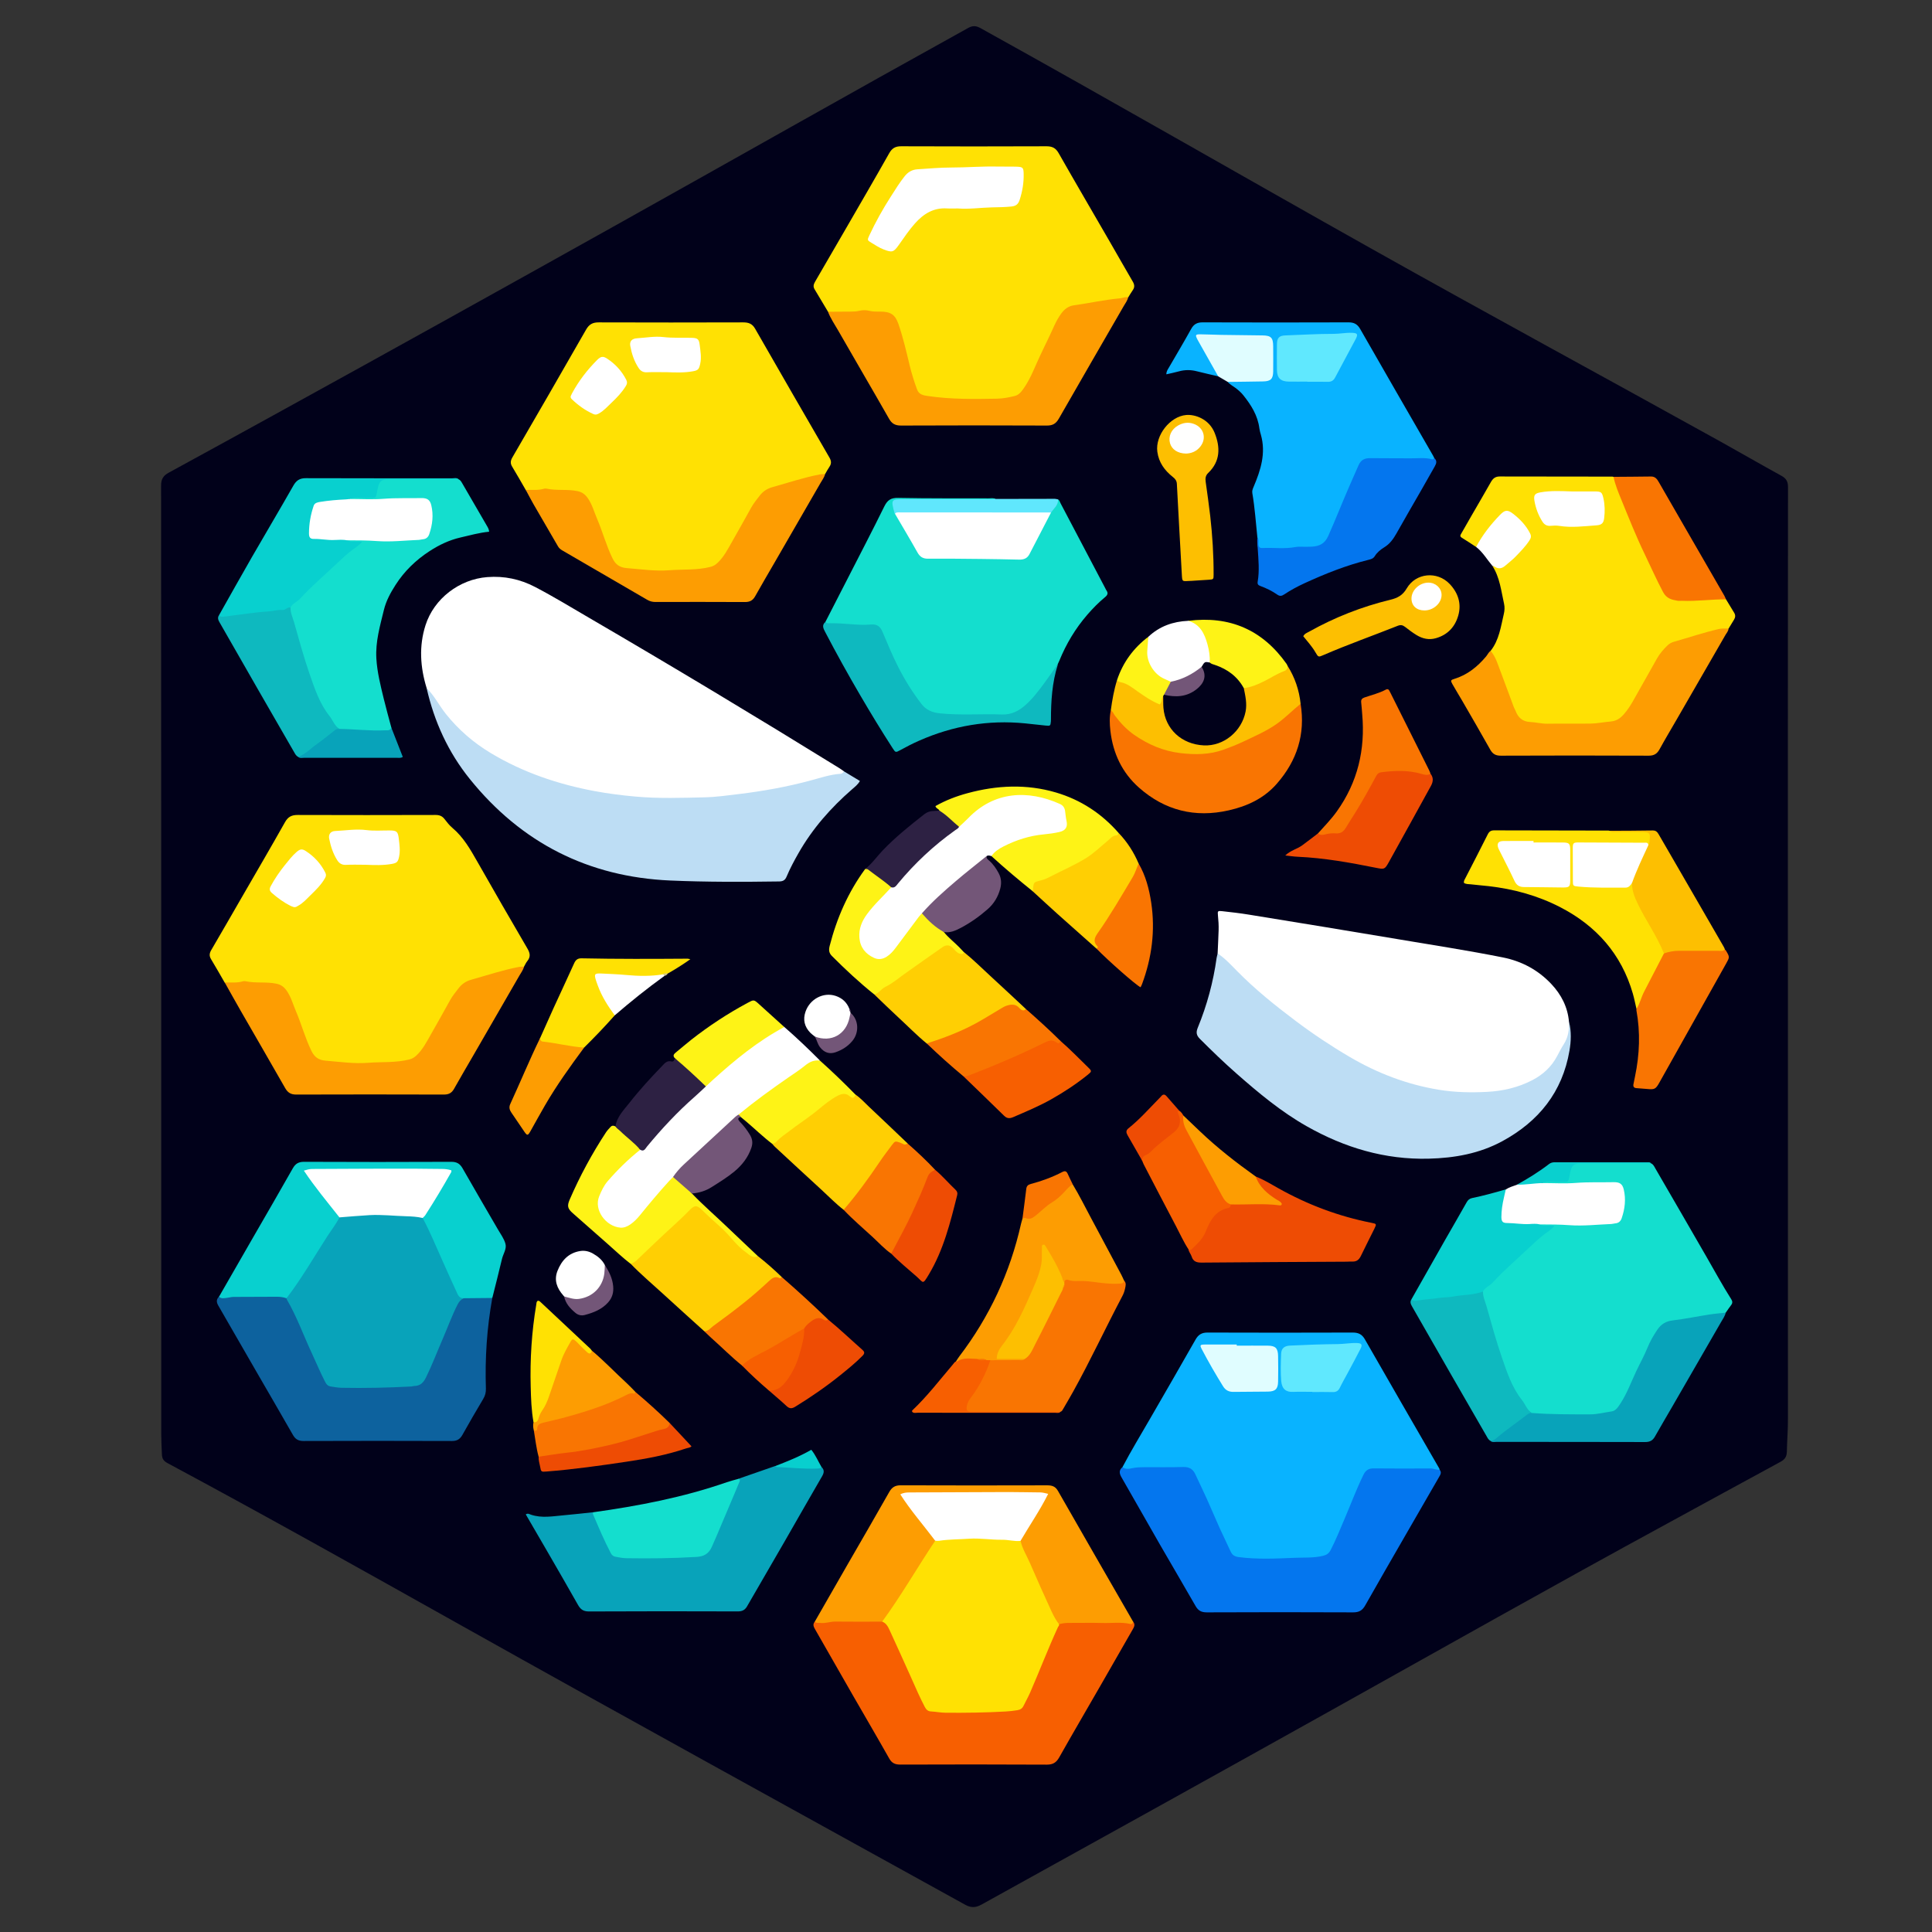 <?xml version="1.0" encoding="UTF-8"?>
<svg id="Calque_1" data-name="Calque 1" xmlns="http://www.w3.org/2000/svg" viewBox="0 0 702 702">
  <rect x="0" y="0" width="702" height="702" fill="#333333" stroke="none"/>
  <defs>
    <style>
      .cls-1 {
        fill: #fefefe;
      }

      .cls-1, .cls-2, .cls-3, .cls-4, .cls-5, .cls-6, .cls-7, .cls-8, .cls-9, .cls-10, .cls-11, .cls-12, .cls-13, .cls-14, .cls-15, .cls-16, .cls-17, .cls-18, .cls-19, .cls-20, .cls-21, .cls-22, .cls-23, .cls-24, .cls-25, .cls-26, .cls-27, .cls-28 {
        stroke-width: 0px;
      }

      .cls-2 {
        fill: #0d629e;
      }

      .cls-3 {
        fill: #f97502;
      }

      .cls-4 {
        fill: #fef316;
      }

      .cls-5 {
        fill: #735678;
      }

      .cls-6 {
        fill: #fdbf01;
      }

      .cls-7 {
        fill: #2d2143;
      }

      .cls-8 {
        fill: #f75f01;
      }

      .cls-9 {
        fill: #ffe103;
      }

      .cls-10 {
        fill: #bdddf4;
      }

      .cls-11 {
        fill: #08cfce;
      }

      .cls-12 {
        fill: #fd9d02;
      }

      .cls-13 {
        fill: #09d0cf;
      }

      .cls-14 {
        fill: #fff;
      }

      .cls-15 {
        fill: #01011a;
      }

      .cls-16 {
        fill: #60e7fd;
      }

      .cls-17 {
        fill: #14dece;
      }

      .cls-18 {
        fill: #ee4c04;
      }

      .cls-19 {
        fill: #08a3ba;
      }

      .cls-20 {
        fill: #d1c88c;
      }

      .cls-21 {
        fill: #08d0cf;
      }

      .cls-22 {
        fill: #09b3ff;
      }

      .cls-23 {
        fill: #e0fdff;
      }

      .cls-24 {
        fill: #0eb9bf;
      }

      .cls-25 {
        fill: #fffffe;
      }

      .cls-26 {
        fill: #60e8fe;
      }

      .cls-27 {
        fill: #0476ee;
      }

      .cls-28 {
        fill: #ffcf03;
      }
    </style>
  </defs>
  <path class="cls-15" d="M649.65,349.23c0,55.42,0,110.83.01,166.25,0,4-.31,7.99-.4,11.98-.04,1.85-.72,2.84-2.33,3.71-13.7,7.41-27.34,14.92-41.03,22.37-41.33,22.48-82.29,45.64-123.37,68.57-41.91,23.4-83.89,46.69-125.9,69.93-2.12,1.17-3.81,1.23-5.97.03-61.3-33.9-122.7-67.62-183.81-101.87-35.19-19.72-70.36-39.46-105.91-58.53-1.32-.71-2.03-1.47-2.1-3.09-.11-2.47-.25-4.95-.25-7.43,0-114.91,0-229.82-.06-344.73,0-2.36.82-3.61,2.8-4.68,13.68-7.44,27.32-14.97,40.96-22.47,40.31-22.18,80.52-44.54,120.68-66.98,42.96-24,85.75-48.29,128.8-72.12,1.7-.94,2.91-.83,4.54.07,47.58,26.38,94.7,53.56,142.13,80.19,42.14,23.66,84.63,46.68,126.89,70.12,7.33,4.07,14.58,8.29,21.94,12.32,1.76.97,2.41,2.07,2.41,4.11-.06,57.41-.05,114.83-.05,172.24Z"/>
  <path class="cls-14" d="M155.02,250.02c-2.33-7.57-2.84-15.21-.41-22.84,3.09-9.69,12.32-16.72,22.47-17.49,6.16-.47,11.88.74,17.33,3.58,6.66,3.47,13.06,7.38,19.54,11.16,30.55,17.8,60.84,36.02,90.92,54.61.61.38,1.18.8,1.77,1.21.07,1.24-.89,1.38-1.74,1.56-10.94,2.27-21.66,5.48-32.79,7.01-12.73,1.75-25.5,2.21-38.25,1.54-18.21-.96-35.66-5.33-51.93-13.89-11.19-5.89-19.92-14.29-26.33-25.14-.25-.42-.31-.9-.58-1.3Z"/>
  <path class="cls-9" d="M191.02,178.01c-1.64-2.83-3.24-5.68-4.94-8.48-.72-1.19-.58-2.16.09-3.32,8.97-15.46,17.93-30.93,26.79-46.45,1.11-1.94,2.43-2.63,4.59-2.62,17.5.06,35,.05,52.5,0,1.92,0,3.27.46,4.31,2.27,8.96,15.65,17.99,31.27,27.03,46.87.68,1.18.77,2.19,0,3.32-.59.85-1.07,1.78-1.59,2.67-.79.6-1.73.8-2.68.98-5.43,1.02-10.65,2.85-15.97,4.3-2.26.62-3.91,2.06-5.31,3.9-3.5,4.61-5.83,9.91-8.78,14.85-.66,1.1-1.34,2.18-1.91,3.33-2.38,4.83-6,7.6-11.62,7.79-8.62.3-17.21.78-25.82-.31-2.89-.37-4.67-1.73-5.86-4.25-2.59-5.51-4.25-11.38-6.62-16.97-.25-.59-.45-1.2-.68-1.79-1.43-3.73-4.15-5.54-8.13-5.4-3.98.14-7.94-.85-11.94-.06-1.14.23-2.41.19-3.45-.62Z"/>
  <path class="cls-9" d="M81.62,356.99c-1.64-2.83-3.24-5.69-4.94-8.48-.72-1.19-.59-2.17.09-3.32,3.87-6.61,7.69-13.26,11.52-19.9,5.11-8.85,10.27-17.67,15.28-26.57,1.1-1.96,2.45-2.61,4.6-2.6,16.71.06,33.42.05,50.12,0,1.42,0,2.4.4,3.25,1.51.87,1.14,1.78,2.3,2.87,3.21,4,3.37,6.5,7.81,9.04,12.26,6.01,10.54,12.04,21.07,18.18,31.54.99,1.69,1.23,3.01-.02,4.56-.5.61-.82,1.37-1.22,2.06-.79.6-1.73.8-2.68.98-5.43,1.02-10.65,2.85-15.97,4.3-2.26.62-3.91,2.06-5.31,3.9-3.5,4.61-5.83,9.91-8.78,14.85-.66,1.1-1.34,2.18-1.91,3.33-2.38,4.83-6,7.6-11.62,7.79-8.62.3-17.21.78-25.82-.31-2.89-.37-4.67-1.73-5.86-4.25-2.59-5.51-4.25-11.38-6.62-16.97-.25-.59-.45-1.2-.68-1.79-1.43-3.73-4.15-5.54-8.13-5.4-3.98.14-7.94-.85-11.94-.06-1.14.23-2.41.19-3.45-.62Z"/>
  <path class="cls-9" d="M300.87,113.28c-1.64-2.74-3.27-5.48-4.91-8.21-.57-.95-.33-1.79.19-2.69,3.94-6.76,7.87-13.53,11.78-20.31,5.07-8.78,10.18-17.54,15.16-26.38,1.04-1.85,2.25-2.55,4.37-2.54,17.59.07,35.19.07,52.78,0,2.08,0,3.34.6,4.41,2.47,6.12,10.76,12.38,21.44,18.57,32.16,2.8,4.84,5.54,9.71,8.37,14.53.64,1.1.76,2.04.02,3.1-.59.85-1.11,1.74-1.66,2.62-.96.63-2.04.89-3.16,1.03-5.23.64-10.41,1.65-15.62,2.43-2.38.36-4.15,1.45-5.42,3.5-2.75,4.43-4.58,9.3-6.92,13.93-1.9,3.78-3.35,7.77-5.56,11.41-1.69,2.77-3.95,4.41-7.29,4.75-9.74.97-19.44.65-29.14-.6-2.29-.3-3.75-1.47-4.58-3.66-.97-2.55-1.75-5.14-2.35-7.79-1.02-4.52-2.18-9.01-3.51-13.45-1.43-4.79-2.58-5.28-7.5-5.75-4.97-.48-9.88.38-14.81.08-1.1-.06-2.26.15-3.22-.64Z"/>
  <path class="cls-14" d="M442.43,346.44c.12-2.79.27-5.58.36-8.37.06-1.84-.06-3.67-.25-5.5-.16-1.55-.05-1.67,1.55-1.49,3.25.36,6.51.73,9.73,1.26,18.03,2.94,36.07,5.86,54.08,8.91,12.74,2.16,25.52,4.1,38.19,6.64,6.85,1.37,12.76,4.54,17.56,9.62,3.65,3.87,6,8.43,6.45,13.82.55,3.37-.05,6.46-1.96,9.35-1.66,2.52-2.68,5.46-4.84,7.68-5.23,5.35-11.88,7.65-19.08,8.56-15.31,1.93-29.88-.75-43.88-7.11-13.64-6.2-25.68-14.87-37.37-24.08-5.97-4.7-11.55-9.84-16.78-15.35-1.25-1.32-3.03-2.14-3.78-3.94Z"/>
  <path class="cls-22" d="M407.84,533.11c3.16-6.01,6.69-11.8,10.08-17.68,5.5-9.55,11.04-19.07,16.47-28.66,1.03-1.83,2.26-2.58,4.37-2.58,17.58.06,35.17.06,52.75,0,2.07,0,3.37.61,4.43,2.47,8.96,15.67,18,31.28,27.02,46.91.08.13.1.3.14.45-.43.47-.98.47-1.55.43-7.1-.45-14.22-.04-21.32-.23-2.31-.06-3.7.8-4.66,2.9-3.16,6.91-5.86,14-8.88,20.96-.73,1.69-1.59,3.31-2.38,4.97-.82,1.72-2.07,2.86-4.01,3.01-9.87.78-19.75,1.28-29.64.45-2.24-.19-3.59-1.34-4.55-3.33-3.62-7.48-6.8-15.16-10.23-22.72-3.71-8.17-3.19-6.61-9.98-6.66-5.1-.04-10.22-.33-15.32.36-.94.13-2.32.53-2.74-1.06Z"/>
  <path class="cls-17" d="M599.89,422.69c.88.38,1.22,1.23,1.65,1.98,6.2,10.69,12.41,21.38,18.57,32.09,2.95,5.11,5.76,10.3,8.93,15.29.5.79.55,1.42-.03,2.17-.68.88-1.3,1.82-1.94,2.73-1.88,1.36-4.14,1.09-6.24,1.41-4.27.64-8.51,1.47-12.79,2.05-2.42.33-4.14,1.5-5.47,3.45-3.09,4.52-4.9,9.69-7.34,14.53-1.94,3.85-3.37,7.95-5.7,11.62-1.36,2.14-3.07,3.45-5.71,3.86-7.33,1.12-14.66.87-21.99.36-1.67-.12-3.36.07-5.01-.35-1.11-.35-1.91-1.09-2.59-2.03-4.1-5.61-6.99-11.81-9.12-18.4-2.29-7.08-4.41-14.2-6.38-21.37-.23-.85-.51-1.69-.36-2.59.12-.65.45-1.2.93-1.63,7.7-6.92,14.82-14.47,22.89-20.99.62-.5,1.27-.96,2.22-1.19-1.47.23-2.81.36-4.11.02-.8-.21-1.49-.66-.23-1.34,2.62-.47,5.28-.48,7.87-.1,5.92.87,11.78-.2,17.67-.28,1.56-.02,2.72-.85,3.18-2.44.79-2.72,1.13-5.46.62-8.28-.35-1.91-1.43-3.03-3.41-3.03-4.07,0-8.14-.26-12.2.21-3.82.45-7.65.18-11.48.17-.71,0-1.45-.09-1.95-.72.38-1.22,1.46-1.02,2.36-1.14.55-.07,1.11-.03,1.67-.03q4.23-.02,5.84-3.91c.55-1.33,1.29-2.32,2.95-2.31,8.75.04,17.51-.01,26.26.04.15,0,.3.1.44.16Z"/>
  <path class="cls-9" d="M536.35,198.74c-1.73-1.13-3.44-2.29-5.2-3.36-.86-.52-.47-1.02-.15-1.58,1.18-2.07,2.36-4.15,3.56-6.22,2.39-4.14,4.81-8.26,7.16-12.42.73-1.3,1.61-2.03,3.19-2.03,13.64.04,27.27.04,40.91.05.16,0,.31.06.47.09.68.51.93,1.27,1.2,2.03,4.35,12.22,9.98,23.89,15.25,35.72,2.23,5,5.34,7.24,10.9,6.78,3.48-.29,6.99-.76,10.52-.59,1.03.05,2.1-.12,3,.57.99,1.63,1.98,3.26,2.97,4.89.51.84.45,1.65-.06,2.48-.67,1.08-1.33,2.17-1.99,3.26-1.21,1.01-2.75.66-4.13.98-5.14,1.2-10.13,2.91-15.19,4.36-2.03.58-3.37,2.09-4.58,3.69-3.13,4.17-5.32,8.9-7.91,13.39-1.51,2.63-2.91,5.32-4.67,7.8-1.81,2.54-4.13,4.12-7.33,4.4-9.08.81-18.14.81-27.24.14-4.13-.31-6.34-2.43-7.62-6.08-1.53-4.37-3.23-8.68-4.81-13.03-.92-2.55-2.39-4.87-3-7.54,3.14-3.96,3.73-8.85,4.84-13.54.27-1.16.33-2.41.07-3.56-1.06-4.7-1.53-9.6-4.24-13.79,3,.67,4.92-.97,6.98-2.87,1.94-1.8,3.55-3.86,5.36-5.74,1.25-1.3,1.22-2.67.22-4.09-1.34-1.88-2.74-3.73-4.55-5.2-2.24-1.82-3.61-1.76-5.55.42-2.49,2.8-4.86,5.69-6.81,8.91-.4.66-.67,1.48-1.57,1.69Z"/>
  <path class="cls-17" d="M299.9,226c2.8-5.46,5.6-10.91,8.4-16.37,4.35-8.51,8.78-17,13-25.58,1.13-2.3,2.39-3.21,5.09-3.15,10.92.22,21.85.13,32.78.17.86,0,1.76-.19,2.59.22-1.01,1.1-2.36.81-3.6.81-9.74.03-19.47.01-29.21.02-3.88,0-4.06.23-3.21,3.92,2.48,4.93,5.54,9.53,8.21,14.36.91,1.64,2.37,1.93,4.07,1.92,8.15-.03,16.31-.01,24.46-.01,2,0,3.98.05,5.97.34,3.03.45,4.39-.3,5.8-3.06,2.29-4.49,4.78-8.86,7-13.38,1.16-1.51,2.1-3.17,3.16-4.75.58.26.66.87.91,1.34,5.43,10.3,10.85,20.61,16.27,30.91.15.28.27.58.45.84.71,1,.38,1.69-.51,2.42-2.34,1.93-4.47,4.1-6.46,6.4-4.32,5-7.67,10.58-10.15,16.69-.18.44-.4.86-.6,1.3-2.89,6.25-7.12,11.51-12.23,16.05-2.26,2.01-5.05,2.91-8.17,2.86-5.91-.09-11.81-.05-17.72-.02-2.17.01-4.3-.35-6.42-.67-2.59-.38-4.45-2.03-5.98-4.07-5.38-7.22-9.47-15.14-12.81-23.47-.33-.82-.69-1.62-1.07-2.41-.66-1.36-1.69-2.1-3.23-2.01-4.72.28-9.39-.47-14.1-.53-.95-.01-2.34.55-2.71-1.09Z"/>
  <path class="cls-10" d="M155.02,250.02c2.81,2.76,4.55,6.32,6.98,9.38,4.59,5.75,10.04,10.45,16.3,14.22,11.69,7.03,24.4,11.33,37.76,13.83,4.92.92,9.88,1.54,14.88,1.99,8.39.76,16.77.46,25.14.27,4.17-.1,8.38-.7,12.57-1.21,8.78-1.07,17.46-2.63,25.99-4.94,3.54-.95,7-2.14,10.69-2.39.61-.04,1.04-.37,1.31-.91,1.9,1.15,3.8,2.3,5.81,3.51-.74,1.32-1.82,2.13-2.82,3-7.72,6.71-14.4,14.28-19.48,23.2-1.58,2.78-3.1,5.59-4.33,8.54-.54,1.3-1.3,1.75-2.71,1.77-13.18.19-26.38.23-39.54-.34-29.78-1.29-54.15-13.68-72.87-36.89-7.83-9.71-12.93-20.84-15.68-33.03Z"/>
  <path class="cls-10" d="M442.43,346.44c2.69,1.77,4.84,4.14,7.08,6.41,6.56,6.66,13.81,12.5,21.27,18.1,6.31,4.75,12.87,9.12,19.67,13.11,10.05,5.89,20.76,10,32.32,11.9,5.88.97,11.76,1.08,17.63.77,5.65-.3,11.14-1.55,16.28-4.2,3.97-2.05,7.04-4.87,9.12-8.81.78-1.48,1.55-2.97,2.45-4.38,1.57-2.47,1.95-5.18,1.88-8.01.87,3.47.73,7,.14,10.45-2.57,15.01-11.15,25.66-24.33,32.84-8.34,4.54-17.39,6.15-26.77,6.39-15.94.41-30.59-3.98-44.35-11.77-9.31-5.27-17.47-12.08-25.46-19.1-4.63-4.06-9.05-8.34-13.4-12.69-1.26-1.26-1.43-2.37-.75-4.02,3.35-8.16,5.64-16.62,6.85-25.36.08-.55.26-1.08.39-1.63Z"/>
  <path class="cls-22" d="M442.63,136.73c-2.56-.6-5.13-1.15-7.68-1.81-2.22-.58-4.4-.6-6.61.02-1.44.4-2.91.69-4.54,1.07,0-1.11.51-1.73.88-2.38,2.72-4.7,5.51-9.35,8.13-14.1.98-1.78,2.23-2.41,4.23-2.4,17.66.06,35.31.06,52.97,0,2,0,3.21.66,4.22,2.41,8.79,15.38,17.66,30.72,26.51,46.07.16.27.28.57.42.85-.13,1.26-1.09.92-1.81.89-6.86-.35-13.73,0-20.59-.19-2.52-.07-3.99.95-5,3.2-2.78,6.19-5.29,12.5-7.91,18.75-.96,2.29-2.07,4.5-3.12,6.73-.86,1.83-2.17,2.93-4.18,3.13-6.51.63-13.04,1.03-19.58.8-1.34-.05-2.07-.6-1.94-2.08.07-.78.18-1.59-.15-2.36-.57-5.39-.92-10.8-1.84-16.14-.15-.84.13-1.5.45-2.26,2.58-6.07,4.57-12.25,2.66-18.96-.22-.77-.45-1.54-.55-2.32-.59-4.7-3-8.5-5.88-12.09-.81-1-1.77-1.83-2.79-2.6-.95-.71-2.04-1.25-2.82-2.19.77-.97,1.87-.76,2.88-.77,3.04-.05,6.07.04,9.11-.04,2.98-.08,3.73-.82,3.77-3.7.04-2.8.07-5.59-.01-8.39-.07-2.38-.82-3.17-3.19-3.26-3.27-.13-6.55-.11-9.83-.02-3.45.1-6.85-.38-10.28-.48-3.12-.09-3.18.08-1.81,2.77,1.56,3.07,3.33,6.01,5.06,8.98.51.88,1.22,1.73.83,2.88Z"/>
  <path class="cls-27" d="M407.84,533.11c1.15.85,2.51.59,3.68.34,1.51-.32,3.01-.33,4.51-.34,4.64-.02,9.27.07,13.91-.07,2.14-.06,3.5.73,4.37,2.61,1.38,2.97,2.82,5.91,4.16,8.89,1.61,3.56,3.11,7.16,4.71,10.72,1.28,2.84,2.68,5.62,3.96,8.45.59,1.31,1.46,1.87,2.91,2.06,6.77.89,13.57.55,20.32.27,3.37-.14,6.83.1,10.22-.69,1.42-.33,2.25-.88,2.89-2.11,1.88-3.62,3.38-7.4,4.98-11.13,2.33-5.42,4.36-10.96,6.97-16.26.83-1.68,1.92-2.32,3.74-2.3,6.87.07,13.75.06,20.62.02,1.14,0,2.16.59,3.3.47.81.93.32,1.76-.18,2.6-4.11,7.11-8.22,14.23-12.32,21.35-4.85,8.43-9.74,16.84-14.52,25.32-1.02,1.81-2.22,2.56-4.36,2.55-17.74-.08-35.48-.08-53.22,0-1.95,0-3.1-.61-4.05-2.26-4.28-7.48-8.66-14.89-12.96-22.35-4.69-8.16-9.31-16.36-14.01-24.52-.78-1.36-.93-2.52.34-3.61Z"/>
  <path class="cls-8" d="M411.75,589.28c.82,1,.34,1.88-.2,2.82-3.9,6.77-7.76,13.56-11.66,20.33-5.01,8.71-10.08,17.37-15.02,26.12-1.07,1.89-2.27,2.65-4.52,2.64-17.73-.1-35.47-.08-53.2-.02-1.9,0-3.08-.5-4.05-2.21-4.35-7.71-8.83-15.34-13.24-23.01-4.57-7.95-9.09-15.92-13.66-23.87-.54-.94-1-1.83-.16-2.82,7.97-1.21,15.98-.76,23.99-.66,2.2.35,3.14,2.06,3.98,3.79,3.36,6.9,6.29,14,9.46,20.99.59,1.31,1.36,2.57,1.79,3.92,1.06,3.31,3.5,4.37,6.63,4.33,6.47-.07,12.95.45,19.4-.34,2.15-.26,4.31.02,6.47-.21,2.07-.22,3.47-1.13,4.43-3.11,3.05-6.35,5.52-12.94,8.28-19.41,1.07-2.5,2.15-4.99,3.4-7.41.19-.37.41-.72.68-1.04.19-.22.42-.39.67-.54.86-.48,1.81-.59,2.76-.58,7.92.08,15.86-.32,23.77.27Z"/>
  <path class="cls-2" d="M178.88,471.62c-1.96,10.87-2.69,21.83-2.33,32.87.05,1.41-.24,2.6-.98,3.83-2.58,4.31-5.09,8.66-7.55,13.05-.87,1.56-1.95,2.23-3.81,2.22-17.97-.07-35.95-.06-53.92,0-1.84,0-2.94-.61-3.84-2.18-4.39-7.69-8.85-15.33-13.28-23-4.62-8-9.21-16.03-13.85-24.02-.69-1.19-.77-2.22.23-3.23,7.32-1.25,14.7-.56,22.05-.64.8,0,1.57.2,2.26.63,2.13,1.96,3.01,4.66,4.17,7.19,3.37,7.33,6.45,14.79,9.93,22.07.83,1.75,1.94,2.77,3.95,2.94,6.7.57,13.41.45,20.1.08,2.31-.13,4.62-.18,6.93-.27,2.61-.1,4.42-1.09,5.6-3.65,3.03-6.62,5.66-13.39,8.51-20.08.81-1.91,1.72-3.78,2.62-5.65.67-1.38,1.64-2.34,3.19-2.64,3.34-.05,6.72-.84,10,.49Z"/>
  <path class="cls-19" d="M298.5,533.04c1.12,1.08.94,2.11.19,3.4-4.53,7.78-8.97,15.62-13.46,23.42-4.58,7.95-9.19,15.87-13.78,23.81-.74,1.29-1.72,1.84-3.3,1.84-18.05-.06-36.11-.07-54.16.02-2,0-3.04-.73-3.96-2.36-3.64-6.46-7.37-12.87-11.08-19.3-2.62-4.54-5.27-9.07-7.91-13.61.74-.51,1.36-.07,1.89.11,3.93,1.33,7.88.56,11.83.22,3.57-.31,7.13-.73,10.69-1.1,1.81,2.21,2.41,5.02,3.68,7.49.76,1.49,1.53,3,2.1,4.57.95,2.6,2.73,3.78,5.42,3.86,6.31.21,12.62.35,18.92-.07,2.23-.15,4.46-.23,6.69-.28,2.77-.06,4.79-.99,6.01-3.79,3.45-7.91,6.85-15.83,9.91-23.9,4.5-1.56,9-3.13,13.5-4.69,5.61-.35,11.21.3,16.81.35Z"/>
  <path class="cls-17" d="M166.6,174.14c.65.24.97.82,1.29,1.36,3.01,5.16,6.02,10.33,9,15.51.35.61.77,1.22.84,2.19-3.53.33-6.94,1.3-10.38,2.09-4.09.94-7.8,2.7-11.32,5-4.96,3.24-9.09,7.23-12.3,12.23-1.83,2.85-3.42,5.77-4.23,9.06-1.41,5.81-3.11,11.56-2.75,17.67.29,4.98,1.51,9.77,2.67,14.58.85,3.49,1.82,6.94,2.74,10.41.31,1.76-1.05,1.74-2.08,1.78-3.47.11-6.96.28-10.42-.1-1.89-.21-3.79-.2-5.66-.47-1.4-.32-2.34-1.22-3.18-2.36-4.07-5.54-6.86-11.7-8.97-18.2-2.3-7.07-4.41-14.19-6.38-21.36-.23-.85-.51-1.69-.36-2.59.13-.74.55-1.32,1.09-1.81,7.48-6.69,14.38-14.03,22.19-20.37.8-.65,1.57-1.37,2.82-1.65-1.52.23-2.86.37-4.16.02-.8-.21-1.49-.66-.24-1.34,2.62-.47,5.28-.48,7.87-.1,5.92.87,11.78-.2,17.67-.28,1.56-.02,2.72-.85,3.18-2.44.79-2.72,1.13-5.46.62-8.28-.35-1.91-1.43-3.03-3.41-3.03-4.07,0-8.14-.26-12.2.21-3.82.45-7.65.18-11.48.17-.71,0-1.45-.09-1.95-.72.38-1.22,1.46-1.02,2.36-1.14.55-.07,1.11-.03,1.67-.03q4.23-.02,5.84-3.91c.55-1.32,1.29-2.32,2.95-2.31,8.75.04,17.51-.01,26.26.04.15,0,.3.1.44.16Z"/>
  <path class="cls-12" d="M320.54,589.23c-5.67,0-11.34.06-17.01-.02-1.85-.03-3.6.73-5.46.49-.69-.09-1.46.17-2.03-.44,3.97-6.92,7.93-13.85,11.91-20.76,5.06-8.79,10.17-17.54,15.16-26.37.99-1.75,2.15-2.45,4.17-2.44,17.74.07,35.48.05,53.22.01,1.74,0,2.97.36,3.92,2.03,9.06,15.87,18.2,31.7,27.32,47.54-.12.51-.36.97-.96.82-3.39-.8-6.83-.27-10.24-.37-3.91-.12-7.82-.01-11.73-.03-1.36,0-2.7.05-4,.5-2-.67-2.4-2.65-3.13-4.19-3.68-7.79-7-15.75-10.68-23.54-.41-.88-.74-1.77-.6-2.77.65-2.1,2.04-3.79,3.17-5.61,1.89-3.06,3.67-6.19,5.53-9.26.86-1.42.35-1.83-1.04-1.9-.64-.03-1.28-.05-1.92-.05-14.71,0-29.42-.01-44.13.02-1.07,0-2.54-.46-3.09.67-.55,1.12.74,1.98,1.36,2.85,2.14,2.99,4.41,5.89,6.71,8.76,1.1,1.36,2.31,2.67,2.95,4.34.16.68-.09,1.26-.45,1.8-5.75,8.69-10.94,17.75-17.07,26.2-.51.71-1,1.46-1.91,1.73Z"/>
  <path class="cls-21" d="M178.88,471.62c-3.48.03-6.95.07-10.43.1-1.84.71-2.45-.74-3.01-1.9-1.71-3.5-3.29-7.06-4.86-10.62-2.15-4.87-4.3-9.74-6.59-14.55-.37-.78-.85-1.55-.57-2.49,2.64-4.38,5.49-8.63,7.97-13.1,1.96-3.54,1.87-3.74-2.13-3.75-13.74-.01-27.49,0-41.23,0-1.12,0-2.24-.05-3.36.02-.92.06-2.14-.36-2.62.64-.42.87.6,1.55,1.1,2.23,2.74,3.74,5.6,7.39,8.47,11.03.69.87,1.5,1.67,1.93,2.73.25.95-.21,1.72-.7,2.45-5.28,7.81-10.03,15.96-15.37,23.73-.92,1.34-1.62,2.98-3.36,3.6-1.21-.44-2.46-.57-3.75-.56-5.17.03-10.34.06-15.51.06-.81,0-1.57.25-2.34.33-.99.1-2.06.45-2.95-.39,4.13-7.18,8.26-14.37,12.39-21.55,4.81-8.35,9.67-16.68,14.41-25.08.98-1.74,2.13-2.41,4.16-2.4,17.81.08,35.62.08,53.43,0,2.05,0,3.17.69,4.15,2.42,4.21,7.42,8.54,14.76,12.81,22.14,1,1.72,2.26,3.4,2.75,5.27.48,1.84-.85,3.65-1.28,5.49-1.11,4.73-2.33,9.44-3.51,14.16Z"/>
  <path class="cls-12" d="M81.62,356.99c2.22-.09,4.47.25,6.66-.43.29-.09.65-.09.95-.02,3.68.79,7.47.12,11.17.88,1.82.37,2.94,1.31,3.93,2.79,1.49,2.23,2.15,4.78,3.19,7.19,2.04,4.76,3.36,9.8,5.65,14.47,1.09,2.22,2.57,3.32,5.16,3.53,5.16.41,10.32,1.18,15.47.77,4.98-.39,10.03.04,14.95-1.22.99-.25,1.73-.68,2.45-1.34,2.4-2.2,3.83-5.07,5.41-7.83,2.34-4.08,4.62-8.2,6.91-12.31.9-1.61,2.05-3.03,3.18-4.48,1.16-1.49,2.67-2.49,4.51-3,5.74-1.61,11.41-3.51,17.28-4.64.62-.12,1.27-.08,1.91-.11-.29,1.19-1.04,2.14-1.63,3.17-5.57,9.68-11.16,19.35-16.75,29.01-2.36,4.08-4.75,8.13-7.05,12.23-.84,1.5-1.95,2.07-3.68,2.06-17.9-.05-35.79-.06-53.69,0-1.94,0-3.05-.71-3.99-2.36-5.36-9.43-10.83-18.8-16.23-28.21-1.94-3.38-3.83-6.79-5.74-10.19Z"/>
  <path class="cls-12" d="M300.87,113.28c2.64-.02,5.28-.03,7.92-.05,1.19-.01,2.36-.03,3.56-.32,1.06-.25,2.28-.28,3.32-.01,1.43.36,2.85.33,4.28.33,3.55,0,5.29,1.03,6.47,4.42,1.73,4.97,2.9,10.09,4.13,15.19.71,2.95,1.62,5.82,2.66,8.66.73,1.98,2.45,2.17,4.06,2.41,8.32,1.22,16.7,1.11,25.07.95,2.12-.04,4.27-.47,6.35-.97,1.71-.41,2.7-1.92,3.63-3.3,2.37-3.53,3.8-7.55,5.61-11.36,1.03-2.16,2.04-4.33,3.1-6.48,1.45-2.92,2.53-6.01,4.49-8.71,1.22-1.69,2.67-2.82,4.62-3.09,5.59-.77,11.1-2.03,16.73-2.54,1.02-.09,1.99-.62,3.06-.38-.27,1.2-1.02,2.16-1.62,3.19-7.85,13.62-15.76,27.22-23.56,40.87-1.05,1.83-2.22,2.55-4.35,2.54-17.66-.08-35.33-.08-52.99,0-2.1,0-3.33-.63-4.38-2.49-6.12-10.75-12.4-21.41-18.54-32.16-1.26-2.2-2.73-4.3-3.63-6.7Z"/>
  <path class="cls-12" d="M541.61,236.5c1.84,2.09,2.57,4.73,3.53,7.24,1.67,4.39,3.27,8.81,4.92,13.22.17.45.45.85.62,1.3.91,2.47,2.55,3.96,5.27,4.07,2.14.09,4.23.68,6.4.64,5.19-.09,10.39.02,15.58-.05,2.46-.03,4.89-.57,7.33-.76,2.83-.22,4.38-2.03,5.9-4.02,1.55-2.04,2.69-4.33,3.96-6.54,2.35-4.07,4.59-8.21,6.93-12.29,1.03-1.81,2.37-3.39,3.88-4.83.65-.62,1.41-1.03,2.27-1.28,5.43-1.55,10.79-3.35,16.3-4.64,1.18-.28,2.38-.14,3.58-.17-.06.93-.71,1.59-1.14,2.34-5.89,10.24-11.8,20.47-17.71,30.7-2.08,3.6-4.21,7.16-6.21,10.8-.9,1.65-1.99,2.36-3.97,2.35-17.91-.08-35.83-.07-53.74,0-1.84,0-2.93-.6-3.82-2.19-3.36-5.99-6.81-11.92-10.25-17.87-1.16-2-2.39-3.96-3.52-5.98-.71-1.26-.59-1.46.69-1.85,4.75-1.45,8.42-4.42,11.56-8.15.56-.67.89-1.52,1.64-2.03Z"/>
  <path class="cls-12" d="M191.02,178.01c2.22-.09,4.47.25,6.66-.43.29-.09.65-.09.95-.02,3.68.79,7.47.12,11.17.88,1.82.37,2.94,1.31,3.93,2.79,1.49,2.23,2.15,4.78,3.19,7.19,2.04,4.76,3.36,9.8,5.65,14.47,1.09,2.22,2.57,3.32,5.16,3.53,5.16.41,10.32,1.18,15.47.78,4.98-.39,10.03.04,14.95-1.22.99-.25,1.73-.68,2.45-1.34,2.4-2.2,3.83-5.07,5.41-7.83,2.34-4.08,4.62-8.2,6.91-12.31.9-1.61,2.05-3.03,3.18-4.48,1.16-1.49,2.67-2.49,4.51-3,5.74-1.61,11.41-3.51,17.28-4.64.62-.12,1.27-.08,1.91-.11-.29,1.19-1.04,2.14-1.63,3.17-5.57,9.68-11.16,19.35-16.75,29.01-2.36,4.08-4.75,8.13-7.05,12.24-.84,1.5-1.95,2.07-3.68,2.06-10.87-.06-21.73-.04-32.6-.02-1.08,0-2-.26-2.93-.8-10.27-6-20.56-11.97-30.86-17.94-.63-.37-1.15-.79-1.54-1.45-2.95-5.11-5.94-10.2-8.89-15.31-.99-1.72-1.89-3.49-2.84-5.24Z"/>
  <path class="cls-14" d="M284.99,373.16c4.48,3.9,8.78,8,12.97,12.21-5.79,1.62-9.84,6.05-14.7,9.15-5.12,3.26-9.77,7.22-14.68,10.79-4.93,4.65-10,9.14-14.92,13.8-3.01,2.85-6.22,5.49-8.73,8.84-4.23,4.9-8.55,9.7-12.57,14.78-3.19,4.03-7.12,4.87-10.93,2.55-4.18-2.54-5.7-7.15-3.89-11.64,1.69-4.2,4.76-7.41,8-10.32,2.22-2,3.99-4.64,6.94-5.8,2.35-.4,3.25-2.52,4.52-4.05,5.48-6.59,11.58-12.53,18.12-18.05.31-.26.56-.57.85-.85,7.88-7.64,16.22-14.69,25.78-20.18.99-.57,1.87-1.6,3.24-1.23Z"/>
  <path class="cls-3" d="M472.58,255.72c1.79,11.06-1.31,20.65-8.62,29.03-4.68,5.36-10.77,8.18-17.51,9.7-12.21,2.77-23.18.06-32.56-8.23-6.18-5.46-9.49-12.51-10.43-20.7-.28-2.48-.37-4.93.15-7.38.89-.13,1.26.54,1.69,1.1,8.99,11.59,20.94,15.59,35.16,13.63,3.03-.42,5.8-1.73,8.6-2.9,7.78-3.24,15.19-7.09,21.29-13.07.6-.59,1.19-1.35,2.23-1.18Z"/>
  <path class="cls-14" d="M360.24,311.08c-.58-.19-1.15-.4-1.74-.02-.49,1.13-1.42,1.84-2.35,2.58-7.38,5.86-14.58,11.93-20.99,18.87-2.77,3.4-5.41,6.89-7.92,10.48-.64.91-1.29,1.82-2.02,2.66-1.98,2.28-4.26,3.95-7.49,3.03-3.12-.89-5.62-4.17-5.92-7.44-.28-3.13.36-5.99,2.17-8.61,2.73-3.95,6.23-7.19,9.63-10.54,2.24-.54,3.21-2.57,4.51-4.1,5.27-6.16,11.35-11.4,17.84-16.21.84-.62,1.67-1.23,2.36-2.02,2.57-2.64,5.16-5.23,8.27-7.26,6.78-4.44,14.1-5.19,21.83-3.41,1.01.23,1.98.67,2.99.86,4.64.91,6.76,3.74,6.82,8.4.03,2.29-.67,3.65-2.83,4.41-1.83.64-3.76.79-5.66.99-6.81.73-13.13,2.69-18.62,6.93-.26.2-.57.27-.88.37Z"/>
  <path class="cls-3" d="M408.44,465.31c.9.88.55,1.95.35,2.93-.19.92-.53,1.85-.97,2.68-6.1,11.55-11.6,23.41-17.94,34.83-1.16,2.09-2.38,4.14-3.58,6.21-.24.41-.44.85-.95,1.01-1.24.44-2.53.19-3.79.19-9.49.03-18.98.02-28.47,0-2.22,0-2.82-.79-2.3-2.93.19-.78.52-1.52,1-2.16,2.89-3.86,5.06-8.1,6.93-12.53.25-.59.59-1.13,1.1-1.54,2.05-.87,4.2-.29,6.3-.44,1.8-.12,3.62.18,5.4-.2,1.3-.46,2.03-1.5,2.66-2.64,4.17-7.48,7.78-15.24,11.61-22.89.2-.45.29-.92.34-1.41.04-.4.13-.78.29-1.15.48-.82,1.27-.88,2.09-.81,4.19.35,8.41.27,12.58.99,2.44.42,4.91.31,7.35-.17Z"/>
  <path class="cls-27" d="M456.88,195.33c.68.75.35,1.68.41,2.52.06.9.46,1.32,1.34,1.28,4.05-.22,8.12.41,12.16-.37,1-.19,2.07-.07,3.1-.09.88-.01,1.76.01,2.63-.03,2.76-.14,4.81-.99,6.1-3.89,2.69-6.03,5.09-12.18,7.73-18.24,1.08-2.48,2.17-4.96,3.27-7.43.89-2,2.25-2.65,4.31-2.61,4.86.08,9.73,0,14.6.06,2.61.04,5.25-.36,7.84.36.33.09.59-.18.8-.43,1.05.94.77,1.93.17,2.98-1.66,2.9-3.29,5.83-4.96,8.73-2.97,5.18-5.99,10.34-8.91,15.55-1.15,2.05-2.44,3.89-4.5,5.15-1.36.83-2.61,1.86-3.47,3.25-.52.84-1.34,1.07-2.2,1.28-8.09,1.99-15.78,5.06-23.33,8.53-2.54,1.17-5,2.49-7.33,4.04-.9.6-1.57.76-2.54.08-1.9-1.33-3.99-2.34-6.17-3.14-.75-.28-1.11-.64-.94-1.59.68-3.96.27-7.95.02-11.92-.08-1.35-.27-2.7-.13-4.05Z"/>
  <path class="cls-19" d="M556.62,513.41c7.01.55,14.02.5,21.04.51,2.74,0,5.36-.71,8.02-1.09,1.43-.21,2.3-1.63,3.09-2.83,2.42-3.69,3.91-7.84,5.78-11.8,1.33-2.82,2.87-5.54,4.03-8.42.97-2.39,2.23-4.58,3.67-6.69,1.32-1.93,3.04-3.02,5.5-3.31,4.49-.53,8.93-1.46,13.39-2.15,1.96-.31,3.94-.45,5.92-.67-.3,1.27-1.07,2.31-1.7,3.41-5.89,10.23-11.8,20.45-17.7,30.67-2.12,3.66-4.27,7.3-6.35,10.97-.79,1.39-1.81,1.96-3.48,1.96-18.06-.06-36.11-.03-54.17-.05-.69,0-1.45.23-2.06-.34,4.07-3.7,8.64-6.73,13.01-10.04.61-.47,1.32-.51,2.01-.11Z"/>
  <path class="cls-21" d="M166.6,174.14c-8.46.02-16.93.03-25.39.05-2.69,0-3.41.66-3.97,3.35-.86,4.08-.19,3.2-3.96,3.38-2.04.1-4.13-.48-6.12.39-1.9,1.29-4.13,1-6.22,1.18-6.41.56-6.68.73-7.56,7.08-.7,5.07-.7,5.04,4.2,5.75,1.91.28,3.82.19,5.73.26,1.01.04,2.11-.17,2.89.76,1.65.88,3.44.14,5.33.52-.96,1.3-2.34,2.05-3.5,2.94-1.9,1.45-3.67,3.07-5.37,4.69-4.55,4.34-9.38,8.39-13.63,13.05-1.07,1.17-2.75,1.68-3.47,3.21-.9,1-2.04,1.47-3.37,1.62-6.65.75-13.31,1.49-19.97,2.23-.97.11-2.3.59-2.63-1.08,4-7.08,7.96-14.18,12.02-21.23,4.97-8.63,10.07-17.18,14.99-25.84,1.08-1.9,2.33-2.71,4.54-2.7,17.73.07,35.45.03,53.18.04.76,0,1.6-.3,2.27.36Z"/>
  <path class="cls-9" d="M594.62,366.59c-.44-1.86-.8-3.75-1.33-5.59-4.15-14.33-13.24-24.58-26.35-31.36-8.17-4.22-16.93-6.62-26.06-7.66-2.14-.24-4.3-.4-6.44-.66-.85-.1-1.77.01-2.53-.54-.09-.71.3-1.24.59-1.8,2.7-5.26,5.43-10.5,8.07-15.79.54-1.08,1.18-1.49,2.39-1.48,13.83.05,27.67.06,41.5.08.16,0,.32.05.47.08,3.89.43,7.79.04,11.68.22,1.03.05,2.45-.63,3.01.7.62,1.47.86,3.09-.53,4.41-8.21-.7-16.44-.2-24.65-.3-1.47-.02-2.19.71-2.21,2.19-.04,3.35-.01,6.71-.02,10.06,0,1.48.75,2.16,2.14,2.37,1.03.15,2.07.19,3.11.19,3.67,0,7.35-.01,11.02,0,1.38,0,2.71-.15,3.95-.78.76-.19,1.01.33,1.11.9,1.11,6.11,4.71,11.05,7.63,16.31,1.47,2.64,2.89,5.29,3.75,8.2-.43,2.39-1.77,4.39-2.9,6.46-2.16,3.96-4.31,7.93-5.94,12.15-.27.7-.44,1.58-1.47,1.63Z"/>
  <path class="cls-18" d="M456.3,427.51c2.92,1.12,5.57,2.77,8.28,4.29,10.61,5.95,21.84,10.17,33.78,12.52,1.84.36,1.87.42,1.02,2.15-1.62,3.3-3.31,6.56-4.9,9.88-.66,1.38-1.58,2.14-3.16,2.04-.63-.04-1.28.05-1.92.05-17.59.1-35.17.17-52.76.33-1.85.02-3.09-.38-3.66-2.22-.28-.91-1.02-1.63-1.16-2.61,2.74-1.99,4.86-4.43,6.16-7.65,1.46-3.61,3.62-6.71,7.68-7.87.71-.2,1.13-.86,1.78-1.17,5.07-.61,10.15-.15,15.22-.26.46-.01.93.09,1.67-.06-2.99-1.76-5.41-3.77-7.23-6.42-.6-.87-1.5-1.75-.81-3Z"/>
  <path class="cls-28" d="M255.9,483.71c-5.09-4.61-10.21-9.2-15.26-13.84-3.82-3.51-7.8-6.84-11.4-10.58,2.14-2.46,4.52-4.7,6.92-6.89,4.54-4.13,9-8.34,13.44-12.58,2.56-2.45,3.83-2.62,6.28-.19,3.89,3.88,8.22,7.28,11.79,11.53,1.99,2.37,4.32,4.74,7.73,5.27,3.03,2.38,5.92,4.92,8.68,7.61.04.68-.49.88-.93.78-1.76-.41-2.79.64-3.96,1.67-6.5,5.78-13.28,11.22-20.34,16.29-.87.62-1.66,1.63-2.96.93Z"/>
  <path class="cls-12" d="M372.37,493.77c-.64.69-1.48.44-2.25.44-3.42.03-6.83.02-10.25.03-.42.36-.91.46-1.45.39-1.11-.3-2.24-.25-3.37-.22-2.15.08-4.36-.52-6.43.59-.41.22-.92.07-1.27-.33.39-.59.76-1.21,1.19-1.78,11-14.43,18.49-30.49,22.45-48.2.14-.62.34-1.23.51-1.84.16-.39.43-.8.85-.7,2.32.53,3.77-.97,5.21-2.28,3.36-3.04,7.39-5.28,10.37-8.77.44-.51.98-1.11,1.84-.76,2.4,3.95,4.44,8.1,6.62,12.16,3.7,6.88,7.37,13.77,11.04,20.67.37.7.68,1.43,1.01,2.15-.17,1.07-.97,1.04-1.81,1.1-3.13.22-6.21-.24-9.28-.63-1.27-.16-2.52-.29-3.79-.34-1.82-.08-3.67.26-5.46-.39-.69-.25-1.26.05-1.37.88-1.2-.06-1.19-1.15-1.49-1.89-1.5-3.63-3.49-6.98-5.41-10.24-.39-.03-.54.06-.53.25.45,7.72-3.22,14.24-6.26,20.89-2.25,4.94-4.8,9.75-8.19,14.06-.83,1.05-2.08,2.39-1.56,3.57.53,1.21,2.29.38,3.5.54,1.86.25,3.83-.55,5.58.65Z"/>
  <path class="cls-24" d="M299.9,226c.33.42.8.49,1.29.47,5.1-.2,10.18.89,15.28.45,2.2-.19,3.38.71,4.2,2.67,1.76,4.18,3.5,8.39,5.54,12.44,2.43,4.84,5.29,9.45,8.6,13.75,1.61,2.09,3.79,3.11,6.55,3.4,7.57.8,15.15.14,22.71.43,3.44.13,6.17-1.3,8.61-3.49,2.62-2.35,4.74-5.15,6.82-7.98,1.64-2.24,3.22-4.52,4.83-6.79,0,.08.03.17,0,.24-2.04,6.47-2.46,13.14-2.46,19.87,0,.24,0,.48-.03.72-.14,1.57-.24,1.64-1.96,1.45-2.46-.27-4.92-.54-7.38-.79-13.4-1.33-26.23.86-38.53,6.29-2.34,1.03-4.61,2.2-6.85,3.43-1.7.93-1.73.92-2.77-.69-4.12-6.37-8.05-12.85-11.88-19.4-4.39-7.51-8.61-15.12-12.64-22.83-.65-1.24-1.31-2.45.07-3.64Z"/>
  <path class="cls-24" d="M79.59,223.51c.42.64,1.08.63,1.71.56,3.2-.4,6.4-.86,9.61-1.25,2.11-.26,4.23-.52,6.36-.63,1.82-.09,3.57-.71,5.42-.54,1.04.1,1.72-1.2,2.87-.91-.06,1.88.77,3.56,1.27,5.3,1.78,6.26,3.48,12.56,5.61,18.71,1.87,5.38,3.65,10.88,7.31,15.45,1.22,1.53,1.78,3.58,3.6,4.65-4.08,3.06-8.11,6.2-12.19,9.26-.81.61-1.66,1.3-2.83.89-.78-.37-1.11-1.11-1.51-1.79-4.18-7.25-8.37-14.49-12.54-21.75-4.84-8.43-9.66-16.88-14.5-25.31-.5-.87-.84-1.71-.18-2.64Z"/>
  <path class="cls-24" d="M556.62,513.41c-.86-.07-1.46.37-2.12.88-3.44,2.68-7.05,5.14-10.4,7.94-.7.59-1.46,1.27-2.49,1.33-.78-.37-1.11-1.11-1.5-1.8-4.18-7.25-8.37-14.49-12.54-21.75-4.84-8.43-9.66-16.88-14.5-25.31-.5-.87-.84-1.71-.18-2.64,7.18-.94,14.39-1.69,21.59-2.45,1.43-.15,2.85-1.28,4.37-.32-.06,1.88.78,3.56,1.27,5.3,1.78,6.26,3.48,12.56,5.61,18.71,1.87,5.38,3.65,10.88,7.31,15.45,1.22,1.53,1.78,3.58,3.59,4.65Z"/>
  <path class="cls-28" d="M306.54,439.59c-2.84-2.19-5.33-4.78-7.97-7.2-5.7-5.22-11.37-10.48-17.04-15.73-.34-.32-.63-.7-.94-1.06,2.39-2.84,5.46-4.85,8.46-6.95,3.99-2.79,7.74-5.88,11.63-8.79,2.6-1.95,5.25-4.15,8.85-1.97.4.24.93-.09,1.41-.1,1.78,1.23,3.22,2.85,4.78,4.32,4.71,4.42,9.38,8.9,14.06,13.35-.32,1.42-1.39.88-2.02.55-1.87-.96-2.84-.12-3.94,1.33-4.17,5.54-7.76,11.5-12.14,16.89-1.36,1.67-2.61,3.42-4.09,4.99-.28.29-.59.54-1.04.36Z"/>
  <path class="cls-28" d="M336.75,379.17c-3.69-3.01-6.99-6.43-10.49-9.64-2.91-2.68-5.73-5.46-8.59-8.19,2.02-2.84,5.33-3.98,7.98-5.98,5.16-3.88,10.52-7.5,15.82-11.19,2.4-1.68,3.77-1.57,5.83.54.84.86,1.79,1.29,2.97,1.27,3.37,2.69,6.41,5.75,9.59,8.66,4.36,3.99,8.66,8.04,12.99,12.07-.72,1.43-1.77.85-2.54.24-2.21-1.75-4.27-1.22-6.39.1-6.83,4.27-13.83,8.2-21.48,10.82-1.84.63-3.58,1.82-5.7,1.3Z"/>
  <path class="cls-21" d="M538.84,469.29c-3.49,1.33-7.25,1.12-10.86,1.82-1.68.33-3.45.24-5.18.51-2.56.41-5.18.47-7.74.96-.74.14-1.61.29-2.18-.52,4.05-7.15,8.1-14.31,12.17-21.46,2.6-4.57,5.27-9.11,7.84-13.7.47-.84,1.04-1.38,1.96-1.57,4.15-.86,8.22-1.97,12.28-3.16.69,1.08.14,2.15-.02,3.22-1.4,9.37-2.04,7.86,7.13,8.7,1.1.1,2.22-.02,3.33.05.71.05,1.44.09,1.92.74,1.65.88,3.44.14,5.33.52-.96,1.3-2.34,2.05-3.5,2.94-1.9,1.45-3.67,3.07-5.37,4.69-4.55,4.34-9.38,8.39-13.63,13.05-1.07,1.18-2.75,1.68-3.48,3.21Z"/>
  <path class="cls-17" d="M268.19,537.38c.9.12.67.62.43,1.19-1.12,2.64-2.19,5.29-3.33,7.92-2.25,5.18-4.33,10.43-6.66,15.59-1.18,2.62-3.01,3.47-5.52,3.63-8.51.52-17.04.6-25.56.47-1.34-.02-2.68-.3-4-.55-.73-.13-1.25-.61-1.62-1.3-2.41-4.59-4.42-9.36-6.45-14.12-.09-.21-.03-.47-.03-.71,16.5-2.3,32.82-5.43,48.61-10.92,1.35-.47,2.75-.8,4.12-1.2Z"/>
  <path class="cls-3" d="M594.62,366.59c1.26-1.96,1.73-4.27,2.81-6.32,2.41-4.6,4.77-9.22,7.16-13.83.59-1.19,1.79-1.34,2.86-1.41,6.43-.44,12.86-.48,19.3-.01.12.1.27.19.34.32,1.44,2.43,1.43,2.42.05,4.88-8.09,14.41-16.17,28.82-24.25,43.23-1.25,2.24-1.73,2.49-4.2,2.25-1.35-.13-2.71-.22-4.06-.32-.92-.06-1.28-.55-1.11-1.43.18-.94.38-1.88.57-2.82,1.67-7.99,1.98-16,.5-24.05-.03-.15.02-.32.03-.48Z"/>
  <path class="cls-4" d="M275.4,456.43c-1.94.96-3.11-.54-4.42-1.45-3.37-2.35-5.62-5.84-8.61-8.59-2.41-2.21-4.88-4.35-7.2-6.66-2-1.99-2.81-1.89-4.81.18-3.72,3.85-7.82,7.3-11.66,11.02-2.4,2.32-4.89,4.58-7.28,6.93-.64.63-1.41,1.03-2.19,1.43-3.04-2.33-5.79-4.99-8.67-7.51-4.14-3.63-8.27-7.27-12.39-10.92-1.95-1.72-2.18-2.65-1.15-5.04,3.69-8.5,8.08-16.63,13.17-24.38.48-.73,1.1-1.36,1.69-2,.51-.56,1.13-.46,1.75-.16,3.45,2.35,6.9,4.71,8.99,8.49-4.33,3.44-8.26,7.29-11.86,11.47-1.36,1.58-2.23,3.47-3.03,5.41-2.06,4.98,2.41,11.01,7.71,11.42,1.3.1,2.5-.42,3.58-1.16,1.33-.91,2.44-2.05,3.46-3.29,3.47-4.28,7.01-8.5,10.73-12.58.43-.47.89-.91,1.34-1.36,2.83,1.38,5.09,3.42,6.88,6,4.1,4.26,8.58,8.12,12.84,12.21,3.69,3.54,7.42,7.03,11.13,10.55Z"/>
  <path class="cls-4" d="M360.24,311.08c1.1-1.67,2.73-2.68,4.44-3.55,4.6-2.33,9.44-3.88,14.6-4.36,1.9-.18,3.82-.44,5.68-.87,2.26-.52,3.06-1.83,2.55-4.08-.27-1.18-.34-2.37-.51-3.55-.18-1.21-.75-2.03-1.89-2.55-11.52-5.19-23.88-4.67-33.33,5.19-1.05,1.09-2.2,2.08-3.3,3.12-2.97-1.24-5.11-3.48-7.14-5.87-.25-.71-1.24-.76-1.44-1.67,3.66-2.08,7.57-3.58,11.64-4.68,10.68-2.89,21.43-3.41,32.13-.26,9.01,2.65,16.61,7.64,22.8,14.72.26.69-.16,1.1-.67,1.33-2.53,1.12-4.31,3.21-6.38,4.92-2.4,1.98-4.87,3.86-7.69,5.19-4.73,2.24-9.19,5.08-14.25,6.62-.83.25-1.34.77-1.45,1.69-.06.55.28,1.37-.75,1.45-5.14-4.13-10.18-8.37-15.05-12.81Z"/>
  <path class="cls-3" d="M627.15,217.77c-5.34-.04-10.65.77-16,.53-.56-.03-1.13.07-1.67-.03-2.12-.37-3.95-.8-5.19-3.13-2.41-4.51-4.45-9.18-6.67-13.77-3.09-6.38-5.71-12.98-8.39-19.54-1.14-2.8-2.35-5.58-2.94-8.57,4.54-.04,9.09-.05,13.63-.12,1.55-.02,2.21.98,2.87,2.13,3.25,5.67,6.52,11.33,9.79,16.99,4.66,8.07,9.33,16.15,13.99,24.23.23.41.39.86.59,1.29Z"/>
  <path class="cls-18" d="M519.78,281.13c1.16,1.45.97,2.95.14,4.46-5.13,9.3-10.23,18.61-15.4,27.89-1.36,2.43-1.62,2.43-4.44,1.86-9.47-1.9-18.97-3.62-28.66-4.04-1.35-.06-2.7-.28-4.42-.46,1.92-1.85,4.32-2.34,6.17-3.69,1.93-1.41,3.81-2.88,5.71-4.33,1.89-.25,3.78-.75,5.69-.65,2.25.11,3.51-1.04,4.59-2.8,3.35-5.43,6.76-10.83,9.65-16.53,1.23-2.44,3.11-3.15,5.59-3.27,5.21-.26,10.33.25,15.38,1.56Z"/>
  <path class="cls-4" d="M350.28,345.98c-.24.43-.48.76-1.1.65-1.1-.2-1.84-.87-2.5-1.69-1.27-1.56-2.64-1.88-4.27-.75-4.56,3.15-9.06,6.39-13.6,9.58-2.33,1.64-4.48,3.55-7.07,4.79-1.51.73-2.39,2.33-4.07,2.78-5.43-4.35-10.51-9.07-15.41-14-1.13-1.14-1.15-2.28-.78-3.71,2.59-10.08,6.7-19.44,12.87-27.86.71-.54,1.39-.19,1.94.21,2.42,1.76,4.87,3.48,7.15,5.42.3.25.55.57.39,1.02-2.94,3.27-6.22,6.22-8.83,9.79-1.85,2.53-2.98,5.27-2.74,8.47.27,3.55,2.18,5.92,5.32,7.37,1.57.72,3.12.5,4.57-.41,1.38-.87,2.42-2.07,3.38-3.36,2.77-3.72,5.54-7.43,8.32-11.14.33-.44.74-.83,1.11-1.24.33-.02.68.02.89.25,2.23,2.36,5,4.14,7.16,6.57,1.63,2.02,3.69,3.59,5.49,5.42.6.61,1.17,1.24,1.76,1.86Z"/>
  <path class="cls-6" d="M472.58,255.72c-2.91,2.35-5.52,5.06-8.58,7.24-3.87,2.75-8.22,4.59-12.46,6.61-2.23,1.06-4.55,1.94-6.86,2.79-5.13,1.88-10.4,1.91-15.78,1.28-6.19-.73-11.67-3.1-16.73-6.59-2.77-1.92-5.06-4.37-7.09-7.06-.47-.63-.69-1.47-1.47-1.85.51-3.74,1.15-7.44,2.28-11.05,2.57.19,4.74,1.34,6.74,2.87,2.17,1.66,4.51,3.02,6.83,4.44,1.15.71,2,.96,2.35-.77.09-.46.37-1.18,1.16-.61.59,1.04.37,2.18.41,3.29.26,7.23,5.57,13.09,12.38,13.65,8.22.68,14.47-3.68,16.1-11.15.44-1.99.53-3.94.04-5.93-.22-.91-.56-1.86-.11-2.82.66-.8,1.67-.85,2.55-1.18,4.78-1.76,9.4-3.86,13.49-6.96,2.67,4.23,4.23,8.83,4.75,13.8Z"/>
  <path class="cls-6" d="M626.74,345c-.71.77-1.64.47-2.48.48-4.77.02-9.55.02-14.32,0-1.84,0-3.61.36-5.35.95-2.56-6.44-6.67-12.06-9.63-18.29-1.1-2.31-2-4.66-1.96-7.27-.45-.59-.29-1.22-.04-1.81,1.5-3.6,3.19-7.12,4.68-10.73.24-.59.58-1.15,1.32-1.25.11-.21.29-.41.32-.63.48-4.08.42-4.14-3.67-4.15-2.79,0-5.59.01-8.38-.02-.77,0-1.61.26-2.27-.41,5.18-.03,10.36-.03,15.55-.12,1.17-.02,1.69.56,2.2,1.45,2.61,4.56,5.27,9.1,7.9,13.64,5.27,9.09,10.53,18.19,15.78,27.29.16.27.25.58.37.87Z"/>
  <path class="cls-28" d="M375.29,323.89c.28-3.9.25-3.19,3.67-4.21.93-.28,1.79-.69,2.63-1.13,4.38-2.29,8.95-4.21,13.15-6.83,2.78-1.73,5.09-4.05,7.62-6.11,1.04-.84,1.8-2.03,3.35-2.08.38-.01.6-.49.77-.85,3.1,3.24,5.48,6.96,7.24,11.07.31,2.15-.86,3.88-1.83,5.55-3.93,6.75-7.94,13.46-12.37,19.89-.93,1.35-1.4,2.64-.5,4.2.35.6.79,1.54-.7,1.22-4.69-4.17-9.4-8.33-14.07-12.52-3.01-2.7-5.98-5.46-8.96-8.19Z"/>
  <path class="cls-6" d="M432.75,211.06c-3.33.13-3.17.58-3.35-2.7-.6-10.84-1.22-21.69-1.78-32.53-.06-1.19-.63-1.86-1.49-2.54-2.97-2.36-5.08-5.24-5.61-9.14-.8-5.92,4.59-12.87,10.52-13.36,3.27-.27,8.31,1.51,10.3,6.48,2.1,5.22,2.12,10.34-2.34,14.59-1.02.97-1.07,2.05-.9,3.28.56,4.11,1.17,8.22,1.64,12.34.8,7.07,1.25,14.16,1.23,21.27,0,1.75-.04,1.78-1.67,1.9-2.31.17-4.62.3-6.54.42Z"/>
  <path class="cls-8" d="M447.21,437.62c-.04.6-.24,1.18-.86,1.3-4.8.94-6.69,4.68-8.28,8.65-1.08,2.68-3.17,4.5-5.14,6.43-.35.34-.74.03-1.11-.07-1.75-2.67-3.03-5.58-4.52-8.39-3.94-7.46-7.83-14.95-11.72-22.44-.22-.42-.36-.88-.54-1.31-.58-1.06-.11-1.78.75-2.42,3.5-2.61,6.7-5.58,10.11-8.29,1.95-1.56,3.05-3.41,1.82-6.02-.24-.51-1.16-1.85.75-1.51.67.45,1.13,1.07,1.5,1.77,4.28,11.55,10.49,22.07,17.24,32.31Z"/>
  <path class="cls-8" d="M385.29,378.19c3.55,3.08,6.81,6.47,10.18,9.74,1.27,1.23,1.26,1.39-.2,2.57-4.17,3.36-8.62,6.3-13.29,8.93-4.45,2.51-9.16,4.47-13.84,6.49-1.21.52-2.23.54-3.26-.47-4.89-4.8-9.83-9.55-14.75-14.31,1.25-1.23,2.97-1.47,4.5-2.04,7.52-2.84,14.85-6.09,22.08-9.59,2.81-1.36,5.47-2.5,8.58-1.31Z"/>
  <path class="cls-9" d="M223.37,368.93c-3.57,4.04-7.3,7.92-11.13,11.71-.71.4-1.49.6-2.29.48-4.08-.65-8.18-1.17-12.22-2.05-.96-.21-1.92-.49-1.49-1.85,1.63-3.63,3.23-7.27,4.88-10.89,2.49-5.44,5.03-10.84,7.49-16.29.56-1.24,1.25-1.86,2.69-1.83,12.84.27,25.69.22,38.54.13.21,0,.43.08,1,.2-2.8,1.98-5.46,3.63-8.19,5.2-.73.19-1.4.51-2.08.83-3.93.89-7.87.88-11.86.39-3.23-.4-6.51-.06-9.75-.57-1.67-.26-2.09.71-1.58,2.22,1.17,3.5,2.86,6.73,4.95,9.76.54.78,1.22,1.5,1.04,2.57Z"/>
  <path class="cls-3" d="M306.54,439.59c4.73-5.49,8.99-11.33,13.03-17.33,1.42-2.11,2.96-4.14,4.49-6.17,1.2-1.59,1.22-1.49,3.08-.88.81.27,1.66,1.18,2.62.25,3.49,3.06,6.88,6.23,10.05,9.63-3.44,3.84-4.49,8.88-6.65,13.36-2.6,5.38-5.14,10.78-8.17,15.94-.28.49-.58.96-1.17,1.12-2.49-1.72-4.51-3.98-6.72-6.01-3.55-3.27-7.24-6.4-10.57-9.91Z"/>
  <path class="cls-3" d="M255.9,483.71c1.45.03,2.24-1.15,3.23-1.87,3.98-2.9,7.92-5.85,11.76-8.93,2.91-2.33,5.7-4.82,8.44-7.36,1.19-1.1,2.25-1.99,3.95-1.14.29.15.6-.12.81-.37,5.72,4.97,11.31,10.08,16.75,15.36-.04,1.01-.85.92-1.34.7-2.64-1.18-4.35.26-6.02,1.96-.33.34-.66.68-1.02.99-5.41,3.48-10.96,6.71-16.65,9.72-1.68.89-3.46,1.61-4.73,3.13-.37.45-.87.71-1.46.28-3.89-3.14-7.41-6.7-11.15-10.02-.88-.79-1.72-1.63-2.57-2.45Z"/>
  <path class="cls-3" d="M519.78,281.13c-1.05.7-2.07.43-3.19.09-4.83-1.44-9.75-1.24-14.68-.62-.89.11-1.41.52-1.83,1.29-2.42,4.49-4.88,8.97-7.58,13.3-1.18,1.89-2.39,3.77-3.55,5.68-.82,1.35-1.88,2.07-3.54,1.94-1.26-.1-2.53,0-3.79.34-.86.23-1.9.43-2.74-.32,2.34-2.61,4.79-5.12,6.85-7.99,7.59-10.61,10.38-22.45,9.23-35.33-.13-1.43-.2-2.87-.37-4.29-.11-.96.27-1.47,1.16-1.78,2.63-.91,5.37-1.55,7.85-2.89.51-.28.92-.14,1.19.37.19.35.37.71.55,1.06,4.68,9.35,9.35,18.7,14.02,28.05.18.35.28.74.42,1.11Z"/>
  <path class="cls-6" d="M473.55,231.18c.48-.96,1.36-1.24,2.1-1.65,9.31-5.22,19.16-9.09,29.52-11.6,2.64-.64,4.51-1.63,5.96-4.12,3.3-5.67,11.08-6.4,15.61-1.63,3.06,3.22,4.36,7.13,3.13,11.46-1.18,4.16-3.9,7.07-8.2,8.27-2.47.69-4.77.16-6.89-1.11-1.5-.9-2.9-1.98-4.29-3.05-.85-.65-1.6-.77-2.63-.36-8.96,3.57-18.07,6.77-26.93,10.61-1.87.81-1.9.85-2.95-.96-1.24-2.15-2.92-3.97-4.43-5.86Z"/>
  <path class="cls-14" d="M559.49,444.88c-1.25-.3-2.53-.2-3.79-.12-2.7.15-5.36-.36-8.05-.37-1.6,0-2.1-.49-2.11-2.18,0-2.37.38-4.72.91-7.03.23-1,.46-2,.69-3,1.25-.8,2.67-1.2,4.05-1.7,3.06-.71,6.08-2.01,9.28-.61,4.07,0,8.17.26,12.22-.06,4.55-.36,9.09-.16,13.63-.26,2.17-.05,3.19.62,3.67,2.61.85,3.56.43,7.09-.76,10.53-.36,1.03-1.1,1.73-2.29,1.82-.47.04-.94.21-1.41.23-5.1.2-10.2.81-15.29.43-3.59-.27-7.17-.26-10.75-.28Z"/>
  <path class="cls-3" d="M195.71,529.3c-.87-3.15-1.19-6.4-1.75-9.6.97-2.82,3.38-3.37,5.92-3.98,9.21-2.23,18.3-4.84,26.82-9.1,1.32-.66,2.66-1.01,4.13-.9,4.32,3.64,8.51,7.42,12.55,11.38.48,1.56-.51,2.26-1.71,2.64-12.96,4.2-25.97,8.22-39.67,9.26-1.2.09-2.36.35-3.54.56-.94.17-1.89.41-2.75-.25Z"/>
  <path class="cls-3" d="M385.29,378.19c-.14.9-.71,1.08-1.35.6-1.53-1.16-2.96-.67-4.45.07-8.68,4.29-17.57,8.11-26.6,11.58-.88.34-1.78.71-2.76.69-4.61-3.82-9.06-7.82-13.38-11.97,6.07-1.97,12.04-4.19,17.65-7.23,3.08-1.67,6.04-3.55,9.05-5.32.69-.4,1.36-.86,2.11-1.12,1.71-.58,3.41-.85,4.82.78.68.79,1.49,1.23,2.48.43,4.23,3.73,8.43,7.51,12.43,11.49Z"/>
  <path class="cls-4" d="M310.93,397.8c-.52.88-.95,1.64-2.13.57-1.3-1.18-2.74-1.11-4.37-.26-2.7,1.41-5.02,3.34-7.32,5.25-3.37,2.78-7.06,5.09-10.49,7.77-1.43,1.12-3,2.07-4.23,3.44-.49.54-1.03,1-1.81,1.04-3.36-2.55-6.37-5.51-9.59-8.22-.61-.51-1.22-1.01-1.83-1.51-.37-.2-.78-.36-.84-.86,5.84-4.81,11.96-9.24,18.17-13.54,2.03-1.4,4.12-2.74,6.02-4.3,1.63-1.34,3.32-2.12,5.44-1.8,4.47,3.99,8.78,8.15,12.97,12.43Z"/>
  <path class="cls-4" d="M284.99,373.16c-9.57,5.11-17.88,11.91-25.88,19.15-.89.8-1.75,1.63-2.63,2.44-.24.08-.5.08-.67-.09-3.6-3.35-7.67-6.21-10.65-10.21-.74-.81-.37-1.4.34-1.98,1.92-1.56,3.79-3.19,5.73-4.72,6.42-5.03,13.22-9.49,20.41-13.35,2.26-1.22,2.28-1.23,4.11.42,3.08,2.77,6.15,5.56,9.22,8.34Z"/>
  <path class="cls-3" d="M398.32,344.6c.39-.13.86-.34.41-.78-1.6-1.61-1.04-3.11.06-4.68,4.63-6.55,8.63-13.5,12.75-20.38.93-1.55,1.46-3.34,2.17-5.02,2.58,4.41,3.84,9.28,4.59,14.25,1.52,10.16.22,20.05-3.36,29.66-.14.37-.34.72-.51,1.08-1.6-.72-11.67-9.57-16.11-14.13Z"/>
  <path class="cls-12" d="M230.83,505.71c-.05.31-.16.77-.49.67-1.12-.36-2.01.11-2.94.59-7.38,3.8-15.27,6.19-23.24,8.34-2.14.58-4.31,1-6.45,1.56-1.21.32-2.53.53-2.52,2.32,0,.72-.61.83-1.23.51-.27-.97-.32-1.95-.1-2.94,1.99-2.8,3.67-5.8,4.81-9.03,1.49-4.22,3.09-8.39,4.43-12.66.82-2.61,2.01-5.04,3.46-7.35,1.09-1.74,1.86-1.85,3.44-.48.97.83,1.8,1.81,2.74,2.67.64.59,1.29,1.25,2.31.84,4.47,3.74,8.47,7.98,12.76,11.91,1.05.97,2.02,2.03,3.02,3.04Z"/>
  <path class="cls-18" d="M292.21,482.71c.5-.91,1.28-1.61,2.07-2.23,1.5-1.2,3.1-2.25,5.1-.92.49.32,1.03.41,1.46-.15,4.33,3.53,8.36,7.4,12.55,11.09.9.79.75,1.38-.01,2.15-2.47,2.51-5.2,4.72-7.93,6.93-5.22,4.22-10.75,8.02-16.47,11.54-1.2.74-2.06.81-3.14-.19-2.1-1.96-4.3-3.79-6.46-5.68,5.71-1.74,8.01-6.44,9.85-11.47.99-2.7,1.75-5.48,2.15-8.34.13-.94.25-1.91.83-2.73Z"/>
  <path class="cls-7" d="M245.16,384.45c3.91,3.28,7.64,6.76,11.32,10.3-1.34,1.25-2.66,2.53-4.04,3.74-6.31,5.54-12.02,11.66-17.36,18.13-.6.73-1.07,1.98-2.45,1.15-2.16-2.57-4.93-4.49-7.3-6.83-.56-.55-1.29-.94-1.69-1.66.53-3.55,3.04-5.97,5.1-8.6,3.67-4.7,7.72-9.08,11.86-13.38.92-.96,1.75-2.05,3.43-1.61.72.19,1.07-.53,1.13-1.24Z"/>
  <path class="cls-18" d="M323.83,455.51c1.48-2.81,2.95-5.63,4.45-8.43,2.25-4.2,4.17-8.56,6.11-12.91.97-2.17,1.82-4.4,2.69-6.61.51-1.3,1.54-1.98,2.75-2.47,2.63,2.2,4.85,4.84,7.34,7.19.56.53.84,1.13.64,1.92-2.49,9.98-4.96,19.97-10.34,28.93-2.29,3.81-1.85,2.98-4.41.71-3.1-2.75-6.35-5.33-9.22-8.32Z"/>
  <path class="cls-4" d="M467.83,241.92c.05,1.02-.18,1.52-1.38,1.98-2.49.95-4.76,2.45-7.16,3.65-2.33,1.16-4.72,2.18-7.35,2.49-.69.06-.94-.48-1.26-.92-2.41-3.28-5.46-5.69-9.37-6.96-.82-.27-1.67-.55-2.12-1.4-.43-1.69-.42-3.46-.79-5.16-.83-3.83-2.1-7.35-6.03-9.11-.37-.17-.63-.47-.66-.91,15.07-1.91,27.04,3.25,35.81,15.7.13.19.2.42.3.64Z"/>
  <path class="cls-5" d="M343.03,338.69c-3.18-1.69-5.71-4.14-8.05-6.82,3.73-4.26,7.97-7.99,12.25-11.65,3.68-3.15,7.51-6.12,11.27-9.17-.17.74.28,1.12.8,1.56,1.53,1.31,2.66,2.94,3.6,4.72.95,1.79,1.05,3.66.54,5.57-.77,2.93-2.28,5.45-4.55,7.44-3,2.64-6.25,4.93-9.79,6.81-1.92,1.01-3.84,1.85-6.07,1.54Z"/>
  <path class="cls-12" d="M196.24,377.22c.1.56.24,1.15.91,1.23,5.06.56,10.01,1.84,15.09,2.2-5.03,6.79-9.96,13.66-14.21,20.98-1.8,3.1-3.52,6.25-5.28,9.38-.94,1.66-1.18,1.7-2.21.22-1.59-2.3-3.11-4.64-4.71-6.93-.69-.99-.96-1.97-.43-3.13,3.66-7.96,7-16.06,10.83-23.95Z"/>
  <path class="cls-5" d="M268.32,405.01c.27.29.72.42.84.86-.6.13-1.16.38-.79,1.1.25.48.7.86,1.07,1.27,1.14,1.24,2.12,2.59,3,4.02.94,1.51,1.18,3.01.58,4.77-1.2,3.53-3.38,6.32-6.18,8.64-2.58,2.14-5.45,3.88-8.28,5.68-2.2,1.4-4.59,2.09-7.14,2.32-2.29-2-4.58-4-6.88-6,1.13-1.64,2.41-3.15,3.88-4.51,6.25-5.78,12.49-11.56,18.74-17.33.34-.32.76-.56,1.14-.84Z"/>
  <path class="cls-23" d="M442.63,136.73c-2.39-4.24-4.78-8.47-7.17-12.71-.12-.21-.24-.42-.35-.63-.87-1.71-.78-1.93,1.07-1.92,2.55.02,5.1.17,7.65.21,4.95.08,9.89.12,14.84.19,3.17.04,3.93.8,3.95,3.99.02,3.03.03,6.07,0,9.1-.03,2.7-.88,3.57-3.6,3.63-4.31.09-8.61.12-12.92.18-1.16-.68-2.32-1.36-3.48-2.04Z"/>
  <path class="cls-9" d="M215.04,490.75c-.21,1.11-.81,1.37-1.66.63-.96-.84-1.84-1.78-2.75-2.68-.45-.45-.88-.93-1.35-1.36-1.02-.92-1.36-.91-2,.25-1.25,2.22-2.54,4.42-3.36,6.86-1.45,4.31-2.95,8.6-4.42,12.9-.62,1.82-1.38,3.57-2.49,5.16-.64.92-1.09,1.94-1.39,3.04-.24.88-.8,1.36-1.77,1.21-.77-4.25-.91-8.56-1.02-12.86-.27-9.99.35-19.93,2.01-29.79.09-.54.02-1.14.59-1.48.56-.05.86.37,1.2.68,5.95,5.56,11.89,11.13,17.82,16.7.23.21.39.49.58.74Z"/>
  <path class="cls-18" d="M195.71,529.3c3.37-.48,6.73-1.07,10.12-1.43,5.53-.6,10.98-1.71,16.37-2.99,4.41-1.04,8.71-2.51,13.03-3.89,1.97-.63,3.92-1.34,5.95-1.75,1.29-.26,1.99-.9,2.19-2.15,2.61,2.79,5.21,5.58,7.88,8.43-.39.51-1.33.55-2.12.82-6.98,2.35-14.19,3.69-21.45,4.77-9.62,1.44-19.26,2.79-28.96,3.56-2.1.17-2.12.2-2.48-1.83-.21-1.17-.61-2.32-.52-3.54Z"/>
  <path class="cls-7" d="M323.84,322.4c-2.63-2.34-5.59-4.24-8.35-6.4-.35-.27-.73-.27-1.13-.25,2.47-1.9,4.21-4.48,6.34-6.71,4.67-4.89,9.92-9.09,15.23-13.25,1.72-1.34,3.56-1.08,5.42-1.23,2.68,1.59,4.74,3.93,7.14,5.87-.3.61-.91.87-1.42,1.24-7.76,5.52-14.66,11.97-20.74,19.31-.65.79-1.18,1.78-2.48,1.43Z"/>
  <path class="cls-14" d="M431.72,225.58c4.35,1.2,5.96,4.69,7.02,8.54.59,2.14.93,4.35.84,6.6-1.08.53-2.22.97-2.85,2.11-3.28,2.85-6.96,4.83-11.35,5.29-7.85-1.38-10.92-10.27-8.12-16.75,4.06-3.83,8.97-5.55,14.46-5.79Z"/>
  <path class="cls-12" d="M447.21,437.62c-1.6-.47-2.45-1.76-3.17-3.09-4.35-7.96-8.66-15.95-12.98-23.93-.89-1.65-1.35-3.4-1.09-5.29,2.02,1.93,4.03,3.85,6.05,5.78,6.32,6.02,13.18,11.36,20.27,16.42,1.33,3.83,4.24,6.24,7.5,8.32.6.38,1.3.62,1.75,1.22.14.19.29.39.14.65-.13.22-.33.33-.59.29-5.95-.82-11.93-.2-17.89-.36Z"/>
  <path class="cls-8" d="M347.35,494.67c.16,0,.36.08.47,0,2.27-1.54,4.8-.93,7.26-.91,1.06.6,2.31-.14,3.37.45.47,0,.95.02,1.42.02-1.68,4.84-3.9,9.4-7.02,13.5-.78,1.03-1.46,2.1-1.59,3.42-.14,1.38.15,1.7,1.52,1.78.56.03,1.12,0,1.68,0,10.3.01,20.6.02,30.9.03-.58.63-1.35.38-2.03.38-16.62.01-33.25,0-49.87-.01-.68,0-1.45.26-2.02-.34,0-.18-.07-.4,0-.47,5.42-5.11,9.94-11.02,14.75-16.68.36-.42.63-.93,1.17-1.17Z"/>
  <path class="cls-19" d="M108.32,275.01c2.69-.95,4.59-3.06,6.84-4.66,2.26-1.61,4.41-3.37,6.59-5.09.48-.38,1.03-.38,1.58-.41,5.52.07,11.02.78,16.55.51.91-.04,1.99.25,2.26-1.11,1.41,3.6,2.82,7.2,4.22,10.78-.82.51-1.55.32-2.24.32-11.17.01-22.34.02-33.52,0-.77,0-1.6.27-2.29-.34Z"/>
  <path class="cls-16" d="M325.19,186.68c-.05-.06-.14-.11-.15-.18-1.37-5.13-1.33-5.14,3.91-5.13,10.38.03,20.76.02,31.15.02.56,0,1.11-.06,1.67-.1,7.17-.02,14.33-.04,21.5-.04.39,0,.77.14,1.16.21.17,2.13-1.55,3.27-2.53,4.79-1.15.72-2.43.7-3.71.71-16.71,0-33.42,0-50.13.01-.97,0-1.9-.18-2.85-.29Z"/>
  <path class="cls-14" d="M536.35,198.74c2.29-4.33,5.28-8.14,8.66-11.63,1.79-1.85,2.75-2,4.77-.44,2.52,1.95,4.71,4.23,6.18,7.14.51,1.01.33,1.71-.25,2.58-1.4,2.15-3.2,3.96-4.95,5.79-1.15,1.2-2.49,2.21-3.75,3.31-1.18,1.04-2.43,1.38-3.85.46-.26-.17-.59-.23-.89-.34-1.96-2.31-3.48-5-5.93-6.88Z"/>
  <path class="cls-8" d="M292.21,482.71c.12,3.06-.79,5.94-1.57,8.83-.97,3.63-2.52,7.02-4.75,10.04-1.6,2.16-3.51,3.93-6.52,3.67-3.37-2.89-6.65-5.88-9.75-9.07,2.44-2.45,5.59-3.79,8.56-5.36,4.78-2.52,9.26-5.56,14.02-8.11Z"/>
  <path class="cls-18" d="M428.47,403.55c-.2.1-.58.22-.57.28.06.37.17.75.32,1.1,1.08,2.49.49,4.77-1.65,6.47-2.9,2.32-5.92,4.49-8.53,7.15-.51.52-1.11.9-1.77,1.17-.96.39-1.3,1.1-1.23,2.07-1.77-3.1-3.54-6.21-5.33-9.3-.54-.93-.66-1.74.31-2.51,4.07-3.23,7.49-7.13,11.11-10.82.28-.28.57-.56.82-.87.68-.81,1.3-.71,1.96.06,1.5,1.74,3.03,3.46,4.54,5.19Z"/>
  <path class="cls-14" d="M204.99,471.09c-.1-.12-.2-.25-.3-.37-2.32-2.62-3.47-5.55-2.11-8.98,1.5-3.76,3.99-6.48,8.21-7.17,1.64-.27,3.19.09,4.6.88,1.82,1.02,3.43,2.3,4.39,4.23,1.42,3.77-.4,8.34-4.21,10.88-3.9,2.61-7.44,2.82-10.58.52Z"/>
  <path class="cls-4" d="M417.25,231.36c-.13,1.73-.28,3.46-.39,5.2-.27,4.03,2.47,8.49,6.16,10.07.8.34,1.58.72,2.37,1.08.11,1.99-1.27,3.31-2.18,4.84-.15.16-.34.28-.55.35-.74.86-.33,2.19-1.27,3.05-2.94-1.15-5.55-2.98-8.13-4.78-1.95-1.37-3.76-2.9-6.21-3.31-.45-.07-.89-.35-1.16-.78,2.14-6.43,5.99-11.63,11.37-15.72Z"/>
  <path class="cls-14" d="M308.95,367.61c0,.14.04.27.1.4.88,2.71-.57,4.79-2.07,6.7-2.83,3.61-7.69,4.39-10.89,1.93-.55-.45-1.15-.86-1.65-1.37-2.14-2.2-2.76-4.77-1.75-7.69,1.58-4.57,6.47-7.17,10.88-5.74,2.4.78,4.13,2.33,5.05,4.73.18.32.13.72.34,1.04Z"/>
  <path class="cls-14" d="M223.37,368.93c-2.47-3.35-4.71-6.84-6.14-10.79-.19-.53-.4-1.04-.57-1.57-.89-2.69-.69-2.98,2.06-2.83,2.95.15,5.91.25,8.85.53,4.47.42,8.93.5,13.38-.24.39-.01.57.17.5.56-6.25,4.5-12.25,9.32-18.08,14.34Z"/>
  <path class="cls-3" d="M389.77,430.33c-1.35.76-2.29,1.99-3.33,3.08-1.28,1.34-2.67,2.58-4.22,3.51-2.22,1.33-3.95,3.22-5.94,4.79-1.19.94-2.2,1.51-3.65.87-.42-.18-.76.14-1.12.27.47-3.62.96-7.23,1.39-10.86.12-1.02.61-1.51,1.59-1.77,4-1.06,7.87-2.48,11.55-4.39.91-.47,1.47-.29,1.89.64.59,1.3,1.23,2.57,1.85,3.85Z"/>
  <path class="cls-5" d="M204.99,471.09c1.78.4,3.49,1.13,5.38.87,4.94-.67,8.56-4.23,9.21-9.18.13-1.02.13-2.06.19-3.1,1.55,2.34,2.76,4.79,3.03,7.66.21,2.27-.32,4.21-1.85,5.91-2.29,2.55-5.31,3.72-8.49,4.56-1.19.32-2.38.06-3.37-.77-1.91-1.61-3.59-3.39-4.11-5.96Z"/>
  <path class="cls-13" d="M560.47,429.85c-3.1.11-6.17.67-9.28.61,4.04-2.24,7.97-4.66,11.64-7.49.6-.46,1.24-.65,1.99-.65,11.33,0,22.66,0,34,0,.4,0,.8,0,1.07.37-8.46.02-16.92.03-25.38.05-2.69,0-3.43.66-3.98,3.33-.86,4.13-.25,3.21-3.95,3.39-2.04.1-4.12-.47-6.11.39Z"/>
  <path class="cls-5" d="M296.09,376.64c5.97,2.25,11.37-.75,12.61-7.02.11-.54.23-1.08.35-1.61,2.95,2.47,3.25,7.11.64,10.24-1.63,1.96-3.71,3.26-6.08,4.09-2.25.79-4.16.1-5.66-1.84-.9-1.17-1.14-2.63-1.87-3.86Z"/>
  <path class="cls-11" d="M298.5,533.04c-.36.54-.92.53-1.48.56-4.92.22-9.82-.35-14.73-.55-.2,0-.4-.23-.6-.35,4.46-1.73,8.9-3.49,13.1-5.92,1.6,1.98,2.5,4.22,3.71,6.27Z"/>
  <path class="cls-20" d="M241.45,354.58c-.17-.19-.34-.38-.51-.56.5-.48,1.1-.36,1.7-.3-.27.46-.64.79-1.19.86Z"/>
  <path class="cls-5" d="M308.95,367.61c-.37-.27-.44-.63-.34-1.04.43.25.49.61.34,1.04Z"/>
  <path class="cls-14" d="M242.2,135.24c-2.4,0-4.8-.09-7.18.03-1.41.07-2.31-.54-2.99-1.58-1.61-2.43-2.5-5.17-3.02-8.01-.3-1.64.56-2.66,2.47-2.77,3.18-.19,6.37-.81,9.54-.44,3.43.4,6.86.18,10.28.28,2.16.06,2.68.43,2.94,2.58.27,2.28.7,4.54.18,6.87-.43,1.94-.71,2.36-2.67,2.71-3.16.57-6.36.44-9.55.32Z"/>
  <path class="cls-14" d="M207.35,143.98c.14-.3.29-.67.48-1.02,2.43-4.53,5.54-8.55,9.16-12.18,1.3-1.3,2.12-1.45,3.6-.48,2.97,1.95,5.33,4.5,6.96,7.7.41.81.36,1.42-.11,2.2-1.42,2.35-3.31,4.3-5.26,6.15-1.43,1.36-2.76,2.87-4.53,3.87-.68.39-1.27.57-2.01.25-2.94-1.31-5.51-3.16-7.83-5.38-.29-.28-.55-.58-.46-1.1Z"/>
  <path class="cls-14" d="M132.88,314.22c-2.4,0-4.8-.1-7.18.03-1.5.08-2.45-.57-3.17-1.7-1.52-2.39-2.37-5.06-2.92-7.8-.31-1.57.5-2.73,2.15-2.8,3.81-.17,7.58-.82,11.44-.33,2.75.35,5.58.11,8.38.13,2.58.02,3.02.4,3.32,2.97.26,2.21.58,4.4.1,6.63-.38,1.76-.76,2.22-2.57,2.55-3.16.57-6.36.45-9.54.32Z"/>
  <path class="cls-14" d="M106.83,329.62c-.33-.12-.88-.27-1.37-.52-2.42-1.24-4.6-2.83-6.65-4.62-.86-.75-1.02-1.41-.45-2.47,1.48-2.75,3.24-5.31,5.19-7.73,1.3-1.61,2.57-3.26,4.13-4.63,1.28-1.13,2.02-1.33,3.42-.43,3.05,1.98,5.47,4.57,7.11,7.87.37.74.28,1.29-.12,1.98-1.36,2.39-3.3,4.31-5.23,6.17-1.41,1.36-2.73,2.92-4.53,3.87-.42.22-.76.59-1.5.5Z"/>
  <path class="cls-14" d="M348.17,75.74c-1.36,0-2.72.07-4.08-.01-4.9-.31-8.55,1.98-11.65,5.47-2.18,2.45-3.99,5.18-5.89,7.85-1.89,2.66-2.42,2.77-5.53,1.56-1.58-.61-2.97-1.55-4.4-2.41-1.51-.91-1.53-.98-.75-2.65,2.29-4.92,4.94-9.66,7.88-14.23,1.59-2.48,3.13-5,4.98-7.31,1.24-1.55,2.73-2.38,4.66-2.5,4.06-.26,8.1-.64,12.18-.64,5.66,0,11.32-.49,16.99-.35,2.31.06,4.63-.04,6.94.05,2.19.08,2.4.39,2.45,2.57.08,3.22-.44,6.35-1.43,9.41-.48,1.5-1.21,2.3-3,2.48-2.39.25-4.78.27-7.16.32-4.07.09-8.12.71-12.19.4Z"/>
  <path class="cls-26" d="M476.81,505.73c-2.31,0-4.63-.08-6.94.02-2.56.12-4.09-1.01-4.34-3.99-.27-3.25-.14-6.54-.03-9.81.07-2.04,1.17-2.91,3.22-3.02,5.81-.29,11.62-.49,17.44-.55,2.29-.02,4.59-.48,6.9-.38,1.69.07,2.05.55,1.3,2.06-1.5,2.99-3.12,5.92-4.7,8.88-.94,1.76-1.95,3.48-2.81,5.27-.56,1.16-1.32,1.65-2.62,1.61-2.47-.08-4.95-.02-7.42-.02v-.07Z"/>
  <path class="cls-23" d="M449.37,488.95c3.76,0,7.51-.03,11.27,0,2.81.03,3.71.91,3.76,3.76.06,3.12.06,6.23,0,9.35-.05,2.63-1.01,3.55-3.71,3.59-4.15.07-8.31.03-12.47.1-1.67.03-2.9-.57-3.8-2.01-2.74-4.41-5.34-8.91-7.75-13.51-.78-1.49-.64-1.68,1.2-1.69,3.83-.02,7.66,0,11.5,0,0,.14,0,.27,0,.41Z"/>
  <path class="cls-14" d="M570.98,178.57c2.87,0,5.75-.01,8.62,0,2.21.01,2.51.3,3.01,2.51.53,2.36.56,4.75.28,7.13-.21,1.84-.89,2.54-2.77,2.67-4.52.32-9.03.93-13.57.2-1.01-.16-2.08-.12-3.11-.02-1.37.13-2.3-.43-3-1.52-1.48-2.32-2.42-4.85-2.89-7.54-.36-2.09.13-2.74,2.22-3.11,3.71-.65,7.46-.46,11.2-.33Z"/>
  <path class="cls-14" d="M325.19,186.68c.45-.62,1.13-.5,1.76-.5,18.15,0,36.31.02,54.46.03.16,0,.32.03.48.04-2.61,5.03-5.24,10.06-7.83,15.1-.81,1.57-2.1,2.03-3.76,1.99-4.55-.11-9.11-.19-13.66-.24-6.47-.07-12.95-.14-19.42-.09-1.84.01-2.94-.65-3.83-2.23-2.66-4.74-5.45-9.4-8.19-14.09Z"/>
  <path class="cls-26" d="M475.01,138.66c-2.24,0-4.47.03-6.71,0-2.97-.04-4.28-1.3-4.32-4.2-.04-3.11-.04-6.23,0-9.35.03-2.4.81-3.16,3.14-3.24,5.82-.19,11.63-.58,17.45-.56,2.21,0,4.43-.47,6.67-.38,2,.08,2.28.5,1.33,2.31-2.46,4.66-4.98,9.28-7.45,13.93-.59,1.12-1.41,1.6-2.69,1.57-2.47-.06-4.95-.02-7.43-.02v-.07Z"/>
  <path class="cls-9" d="M320.54,589.23c6.93-9.47,12.75-19.66,19.27-29.4.67-.65,1.54-.85,2.4-.93,8.8-.82,17.6-.64,26.39.24.78.08,1.6.14,2.22.75.68,2.9,2.28,5.42,3.45,8.12,2.52,5.86,5.14,11.67,7.8,17.47.76,1.65,1.64,3.26,2.76,4.71,0,.15-.02.3-.03.45-.14.17-.26.36-.37.55-3.6,7.82-6.66,15.86-10.1,23.75-.73,1.68-1.65,3.28-2.45,4.93-.46.95-1.18,1.36-2.23,1.54-1.42.23-2.83.39-4.26.47-7.24.41-14.49.51-21.75.45-1.85-.01-3.63-.38-5.46-.48-1.05-.06-1.68-.73-2.16-1.65-1.82-3.46-3.36-7.05-4.95-10.62-2.56-5.75-5.18-11.48-7.8-17.2-.6-1.3-1.25-2.61-2.74-3.16Z"/>
  <path class="cls-12" d="M384.42,591.2c.12-.18.24-.37.37-.55-.12.18-.24.37-.37.55Z"/>
  <path class="cls-19" d="M153.57,442.56c2.72,5.03,4.84,10.33,7.2,15.52,1.7,3.75,3.33,7.54,5.09,11.26.51,1.08.95,2.45,2.6,2.38-1.03.49-1.69,1.28-2.22,2.32-2.09,4.14-3.66,8.5-5.5,12.74-1.97,4.53-3.72,9.16-5.9,13.61-.93,1.9-2.03,3.16-4.23,3.21-.39,0-.78.17-1.17.19-8.45.44-16.91.64-25.37.47-1.34-.03-2.68-.29-4.02-.5-.94-.15-1.48-.81-1.91-1.65-1.79-3.48-3.29-7.09-4.94-10.64-3-6.43-5.38-13.15-8.98-19.29-.08-.13-.07-.31-.1-.47,5.48-7.16,9.96-14.98,14.84-22.54,1.47-2.27,3.17-4.4,4.38-6.84.78-.82,1.83-.94,2.86-1.05,8.04-.86,16.09-.42,24.13.03,1.15.06,2.43.13,3.24,1.23Z"/>
  <path class="cls-14" d="M126.2,196.33c-1.58-.31-3.18-.19-4.76-.12-2.48.12-4.9-.45-7.37-.39-1.3.03-1.8-.51-1.8-1.99,0-3.43.59-6.79,1.7-10.05.35-1.04,1.34-1.25,2.32-1.41,3.14-.51,6.29-.77,9.46-.92.47-.02.94-.09,1.42-.14,4.08,0,8.17.25,12.22-.07,4.55-.36,9.09-.16,13.64-.26,2.18-.05,3.2.61,3.68,2.6.85,3.56.44,7.1-.75,10.53-.36,1.03-1.09,1.74-2.28,1.83-.47.03-.94.21-1.41.23-5.1.2-10.2.81-15.3.43-3.59-.27-7.17-.26-10.76-.28Z"/>
  <path class="cls-14" d="M370.81,559.89c-2.23.25-4.39-.44-6.61-.41-4.04.06-8.06-.65-12.1-.38-3.62.25-7.27.2-10.87.75-.46.07-.95,0-1.42-.02-4.21-5.59-8.84-10.87-12.68-16.84,1.16-.64,2.23-.7,3.33-.71,11.99-.04,23.98-.11,35.96-.14,3.83,0,7.67.11,11.5.13.98,0,1.88.29,2.94.53-2.97,5.96-6.73,11.4-10.05,17.08Z"/>
  <path class="cls-14" d="M153.57,442.56c-1.95-.46-3.93-.57-5.92-.63-4.46-.12-8.91-.65-13.37-.41-3.65.2-7.29.54-10.94.82-4.39-5.56-8.93-11-12.93-16.99,1.15-.35,2.05-.6,3.02-.6,12.39-.04,24.78-.15,37.17-.11,3.35.01,6.71.1,10.07.1,1.13,0,2.22.15,3.34.5-.02.24.03.5-.07.68-2.98,5.29-6.1,10.49-9.39,15.59-.25.39-.64.7-.97,1.04Z"/>
  <path class="cls-6" d="M372.37,493.77h-10.19c-.02-2,.9-3.54,1.92-4.85,4.91-6.28,8.08-13.47,11.24-20.7,1.28-2.92,2.48-5.83,3.03-9,.33-1.91.12-3.81.22-5.72.02-.45-.15-1.06.43-1.23.57-.17.79.37,1.04.77,2.16,3.53,4.27,7.09,5.8,10.96.26.65.27,1.43.87,1.93,0,.31,0,.63,0,.94-.28.27-.17.71-.44.98-.09.82-.55,1.48-.91,2.19-3.06,6.12-6.06,12.27-9.21,18.35-1.01,1.94-1.76,4.14-3.8,5.38Z"/>
  <path class="cls-12" d="M386.29,467.85c-.01-.4.08-.75.44-.98.02.4-.07.76-.44.98Z"/>
  <path class="cls-14" d="M598.95,307.08c-2.11,4.54-4.28,9.06-5.96,13.79-.6.85-1.16,1.67-2.42,1.66-5.67-.02-11.34.14-16.99-.38-2.08-.19-2.07-.25-2.07-2.3,0-3.83-.04-7.66-.04-11.5,0-2.02.16-2.25,2.14-2.24,7.9.01,15.81.06,23.71.1.67,0,1.52-.25,1.62.86Z"/>
  <path class="cls-14" d="M557.21,306.12c3.59,0,7.17-.04,10.76.01,2.22.03,2.57.44,2.58,2.74.02,3.67.02,7.34,0,11.01-.02,2.3-.31,2.6-2.67,2.59-4.71-.03-9.41-.15-14.12-.16-1.72,0-2.75-.67-3.49-2.28-1.71-3.69-3.61-7.29-5.42-10.93-.14-.29-.3-.57-.41-.86-.65-1.69-.08-2.62,1.76-2.65,3.67-.05,7.34-.02,11.01-.02,0,.18,0,.36,0,.54Z"/>
  <path class="cls-3" d="M358.45,494.22c-1.13-.14-2.34.41-3.37-.45,1.13.13,2.34-.41,3.37.45Z"/>
  <path class="cls-15" d="M422.66,252.91c.09-.16.18-.31.28-.47,1.44-.71,2.95-.15,4.41-.15,2.66,0,4.97-.82,7.05-2.38,2.01-1.51,2.99-3.44,2.29-5.99-.15-.54-.29-1.07-.09-1.63,1.14-1.89,1.16-1.9,2.97-1.56.53.53,1.26.67,1.92.89,4.52,1.54,8.13,4.18,10.45,8.43.56,2.8,1.22,5.55.65,8.49-1.4,7.22-7.97,12.64-15.16,12.3-8.08-.38-14.05-5.9-14.69-13.62-.12-1.42-.06-2.86-.09-4.3Z"/>
  <path class="cls-25" d="M430.94,164.81c-3.01-.05-5.16-1.5-5.8-3.73-.71-2.47.42-5.05,2.88-6.45,1.8-1.03,3.71-1.35,5.73-.62,3.67,1.32,4.8,5.26,2.36,8.31-1.39,1.73-3.27,2.44-5.17,2.49Z"/>
  <path class="cls-25" d="M517.58,221.81c-2.84,0-4.68-1.68-4.71-4.29-.03-3.05,2.89-5.82,6.14-5.82,2.62,0,4.75,1.96,4.79,4.39.05,3.02-2.89,5.72-6.23,5.72Z"/>
  <path class="cls-5" d="M436.61,242.28c2.21,3.48.61,6.21-1.75,8.09-3.6,2.88-7.65,3.08-11.92,2.06.82-1.57,1.64-3.14,2.46-4.71,4.21-.83,7.9-2.74,11.21-5.44Z"/>
</svg>